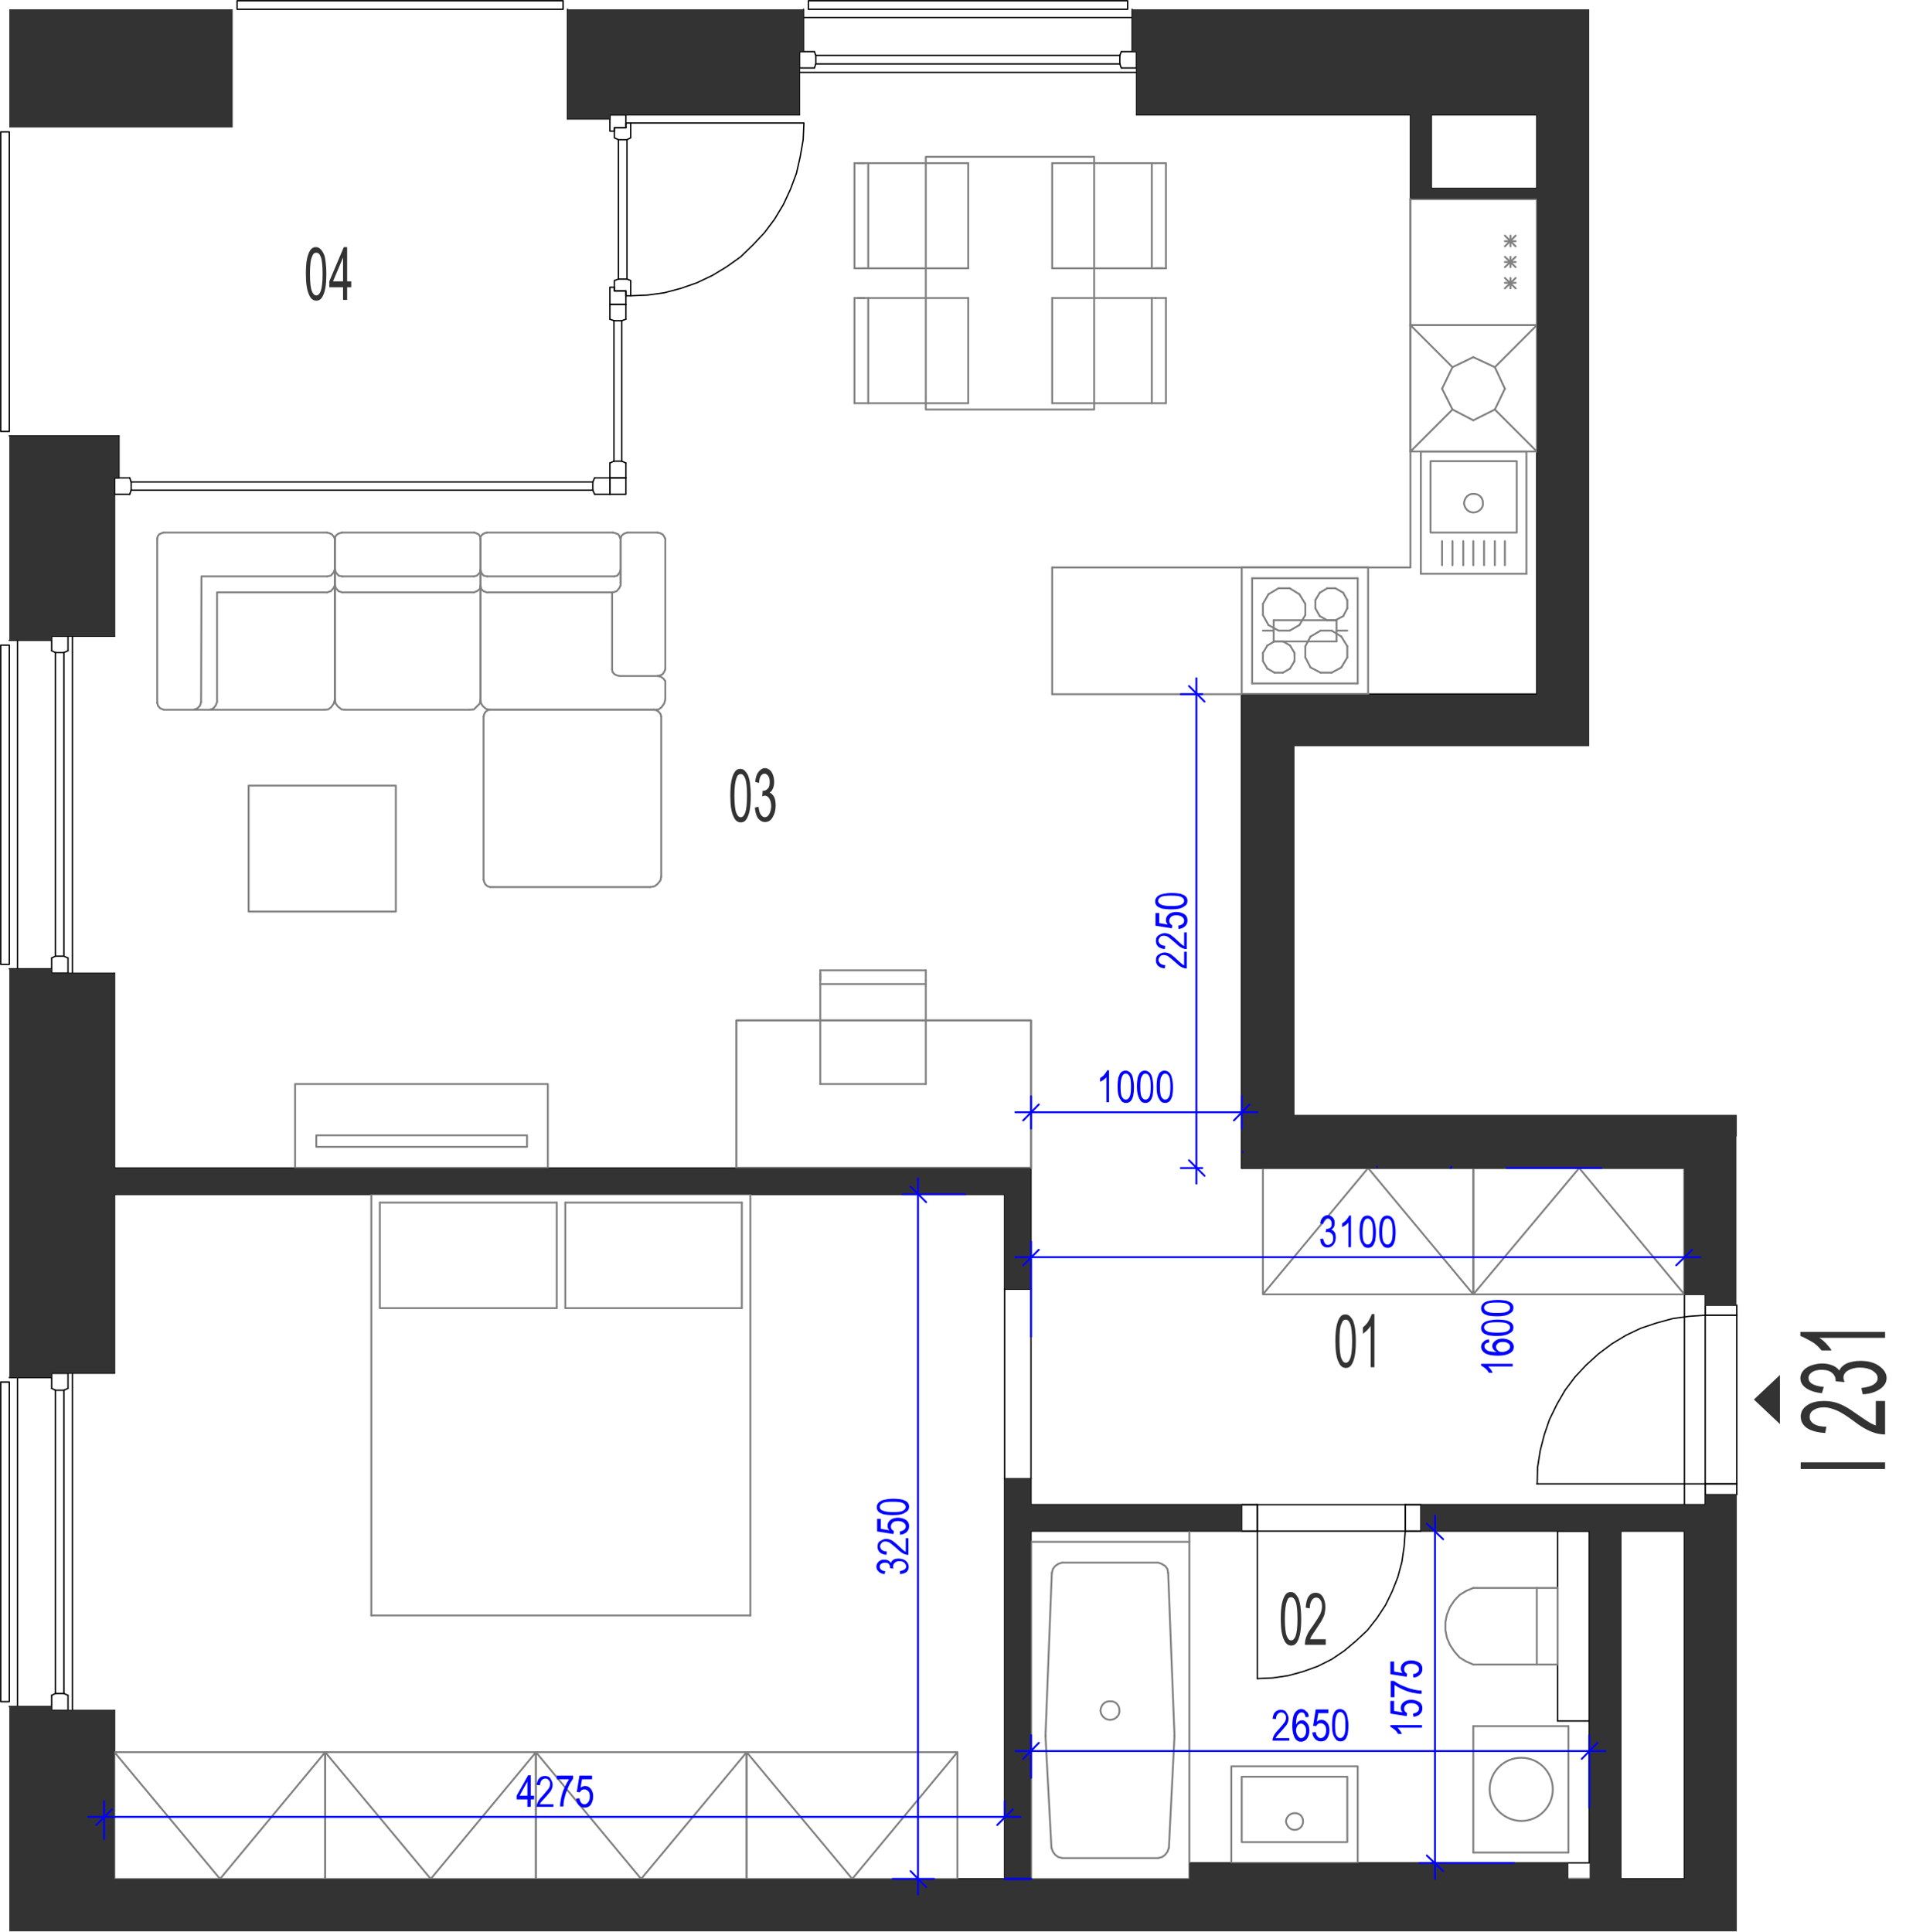 <?xml version="1.0" encoding="utf-8"?>
<!-- Generator: Adobe Illustrator 28.2.0, SVG Export Plug-In . SVG Version: 6.00 Build 0)  -->
<svg version="1.1" xmlns="http://www.w3.org/2000/svg" xmlns:xlink="http://www.w3.org/1999/xlink" x="0px" y="0px"
	 viewBox="0 0 517.4 519.8" style="enable-background:new 0 0 517.4 519.8;" xml:space="preserve">
<style type="text/css">
	.st0{fill:none;stroke:#000000;stroke-width:0.36;stroke-linecap:round;stroke-linejoin:round;stroke-miterlimit:10;}
	.st1{fill:none;stroke:#000000;stroke-width:0;stroke-linecap:round;stroke-linejoin:round;stroke-miterlimit:10;}
	.st2{fill:none;stroke:#808080;stroke-width:0.5;stroke-linecap:round;stroke-linejoin:round;stroke-miterlimit:10;}
	.st3{fill-rule:evenodd;clip-rule:evenodd;fill:#333333;}
	.st4{fill:#333333;}
	.st5{fill:none;stroke:#0000FF;stroke-width:0.5;stroke-linecap:round;stroke-linejoin:round;stroke-miterlimit:10;}
	.st6{fill:#0000FF;}
</style>
<g id="vykres">
	<line class="st0" x1="334.1" y1="186.8" x2="334.1" y2="314.3"/>
	<line class="st0" x1="334.1" y1="314.3" x2="453.2" y2="314.3"/>
	<line class="st0" x1="334.1" y1="186.8" x2="413.5" y2="186.8"/>
	<line class="st0" x1="30.8" y1="505.6" x2="270.3" y2="505.6"/>
	<line class="st0" x1="277.4" y1="505.6" x2="320" y2="505.6"/>
	<line class="st0" x1="436.1" y1="505.6" x2="453.2" y2="505.6"/>
	<line class="st0" x1="453.2" y1="505.6" x2="453.2" y2="412"/>
	<line class="st0" x1="453.2" y1="348.3" x2="453.2" y2="314.3"/>
	<line class="st0" x1="413.5" y1="30.9" x2="413.5" y2="50.7"/>
	<line class="st0" x1="413.5" y1="53.6" x2="413.5" y2="186.8"/>
	<line class="st0" x1="305.8" y1="30.9" x2="305.8" y2="13.9"/>
	<line class="st0" x1="215.1" y1="30.9" x2="215.1" y2="13.9"/>
	<line class="st0" x1="152.7" y1="32" x2="152.7" y2="2.5"/>
	<line class="st0" x1="164.1" y1="30.9" x2="215.1" y2="30.9"/>
	<line class="st0" x1="304.6" y1="4.7" x2="216.2" y2="4.7"/>
	<line class="st0" x1="13.9" y1="30.9" x2="59.2" y2="30.9"/>
	<line class="st0" x1="59.2" y1="30.9" x2="59.2" y2="13.9"/>
	<line class="st0" x1="32" y1="117.3" x2="2.5" y2="117.3"/>
	<line class="st0" x1="30.8" y1="460.3" x2="13.9" y2="460.3"/>
	<line class="st0" x1="30.8" y1="369.5" x2="13.9" y2="369.5"/>
	<line class="st0" x1="30.8" y1="261.9" x2="13.9" y2="261.9"/>
	<line class="st0" x1="30.8" y1="171.2" x2="13.9" y2="171.2"/>
	<line class="st0" x1="30.8" y1="171.2" x2="30.8" y2="128.6"/>
	<line class="st0" x1="4.7" y1="459.2" x2="4.7" y2="370.7"/>
	<line class="st0" x1="19.5" y1="460.3" x2="19.5" y2="369.5"/>
	<line class="st0" x1="4.7" y1="260.7" x2="4.7" y2="172.3"/>
	<line class="st0" x1="19.5" y1="261.9" x2="19.5" y2="171.2"/>
	<line class="st0" x1="215.1" y1="19.5" x2="305.8" y2="19.5"/>
	<line class="st0" x1="30.8" y1="505.6" x2="30.8" y2="460.3"/>
	<line class="st0" x1="30.8" y1="369.5" x2="30.8" y2="321.4"/>
	<line class="st0" x1="30.8" y1="314.3" x2="30.8" y2="261.9"/>
	<line class="st0" x1="305.8" y1="30.9" x2="379.5" y2="30.9"/>
	<line class="st0" x1="385.1" y1="30.9" x2="413.5" y2="30.9"/>
	<line class="st0" x1="13.9" y1="456.2" x2="13.9" y2="460.3"/>
	<line class="st0" x1="13.9" y1="460.3" x2="18.3" y2="460.3"/>
	<line class="st0" x1="18.3" y1="460.3" x2="18.3" y2="456.2"/>
	<line class="st0" x1="18.3" y1="456.2" x2="17.2" y2="455.7"/>
	<line class="st0" x1="17.2" y1="455.7" x2="14.9" y2="455.7"/>
	<line class="st0" x1="14.9" y1="455.7" x2="13.9" y2="456.2"/>
	<line class="st0" x1="17.2" y1="455.7" x2="17.2" y2="374.1"/>
	<line class="st0" x1="14.9" y1="455.7" x2="14.9" y2="374.1"/>
	<line class="st0" x1="13.9" y1="373.6" x2="13.9" y2="369.5"/>
	<line class="st0" x1="13.9" y1="369.5" x2="18.3" y2="369.5"/>
	<line class="st0" x1="18.3" y1="369.5" x2="18.3" y2="373.6"/>
	<line class="st0" x1="18.3" y1="373.6" x2="17.2" y2="374.1"/>
	<line class="st0" x1="17.2" y1="374.1" x2="14.9" y2="374.1"/>
	<line class="st0" x1="14.9" y1="374.1" x2="13.9" y2="373.6"/>
	<line class="st0" x1="13.9" y1="257.8" x2="13.9" y2="261.9"/>
	<line class="st0" x1="13.9" y1="261.9" x2="18.3" y2="261.9"/>
	<line class="st0" x1="18.3" y1="261.9" x2="18.3" y2="257.8"/>
	<line class="st0" x1="18.3" y1="257.8" x2="17.2" y2="257.3"/>
	<line class="st0" x1="17.2" y1="257.3" x2="14.9" y2="257.3"/>
	<line class="st0" x1="14.9" y1="257.3" x2="13.9" y2="257.8"/>
	<line class="st0" x1="17.2" y1="257.3" x2="17.2" y2="175.6"/>
	<line class="st0" x1="14.9" y1="257.3" x2="14.9" y2="175.6"/>
	<line class="st0" x1="13.9" y1="175.1" x2="13.9" y2="171.2"/>
	<line class="st0" x1="13.9" y1="171.2" x2="18.3" y2="171.2"/>
	<line class="st0" x1="18.3" y1="171.2" x2="18.3" y2="175.1"/>
	<line class="st0" x1="18.3" y1="175.1" x2="17.2" y2="175.6"/>
	<line class="st0" x1="17.2" y1="175.6" x2="14.9" y2="175.6"/>
	<line class="st0" x1="14.9" y1="175.6" x2="13.9" y2="175.1"/>
	<line class="st0" x1="301.7" y1="18.3" x2="305.8" y2="18.3"/>
	<line class="st0" x1="305.8" y1="18.3" x2="305.8" y2="13.9"/>
	<line class="st0" x1="305.8" y1="13.9" x2="301.7" y2="13.9"/>
	<line class="st0" x1="301.7" y1="13.9" x2="301.3" y2="14.9"/>
	<line class="st0" x1="301.3" y1="14.9" x2="301.3" y2="17.2"/>
	<line class="st0" x1="301.3" y1="17.2" x2="301.7" y2="18.3"/>
	<line class="st0" x1="301.3" y1="14.9" x2="219.5" y2="14.9"/>
	<line class="st0" x1="301.3" y1="17.2" x2="219.5" y2="17.2"/>
	<line class="st0" x1="219.1" y1="18.3" x2="215.1" y2="18.3"/>
	<line class="st0" x1="215.1" y1="18.3" x2="215.1" y2="13.9"/>
	<line class="st0" x1="215.1" y1="13.9" x2="219.1" y2="13.9"/>
	<line class="st0" x1="219.1" y1="13.9" x2="219.5" y2="14.9"/>
	<line class="st0" x1="219.5" y1="14.9" x2="219.5" y2="17.2"/>
	<line class="st0" x1="219.5" y1="17.2" x2="219.1" y2="18.3"/>
	<polyline class="st0" points="2.5,459.2 13.9,459.2 13.9,460.3 	"/>
	<polyline class="st0" points="2.5,370.7 13.9,370.7 13.9,369.5 	"/>
	<polyline class="st0" points="2.5,260.7 13.9,260.7 13.9,261.9 	"/>
	<polyline class="st0" points="2.5,172.3 13.9,172.3 13.9,171.2 	"/>
	<polyline class="st0" points="32,117.3 32,128.6 30.8,128.6 	"/>
	<polyline class="st0" points="152.7,32 164.1,32 164.1,30.9 	"/>
	<polyline class="st0" points="216.2,2.5 216.2,13.9 215.1,13.9 	"/>
	<polyline class="st0" points="304.6,2.5 304.6,13.9 305.8,13.9 	"/>
	<polyline class="st0" points="217.5,0.2 303.4,0.2 303.4,2.5 217.5,2.5 217.5,0.2 	"/>
	<polyline class="st0" points="63.8,0.2 151.5,0.2 151.5,2.5 63.8,2.5 63.8,0.2 	"/>
	<polyline class="st0" points="2.5,371.9 2.5,457.9 0.2,457.9 0.2,371.9 2.5,371.9 	"/>
	<polyline class="st0" points="2.5,173.6 2.5,259.5 0.2,259.5 0.2,173.6 2.5,173.6 	"/>
	<polyline class="st0" points="2.5,35.5 2.5,116.1 0.2,116.1 0.2,35.5 2.5,35.5 	"/>
	<line class="st0" x1="277.4" y1="505.6" x2="320" y2="505.6"/>
	<line class="st0" x1="270.3" y1="346.9" x2="270.3" y2="321.4"/>
	<line class="st0" x1="277.4" y1="346.9" x2="277.4" y2="314.3"/>
	<line class="st0" x1="30.8" y1="314.3" x2="277.4" y2="314.3"/>
	<line class="st0" x1="30.8" y1="321.4" x2="270.3" y2="321.4"/>
	<line class="st0" x1="277.4" y1="505.6" x2="277.4" y2="412"/>
	<line class="st0" x1="277.4" y1="404.9" x2="338.3" y2="404.9"/>
	<line class="st0" x1="277.4" y1="412" x2="338.3" y2="412"/>
	<line class="st0" x1="277.4" y1="397.9" x2="270.3" y2="397.9"/>
	<line class="st0" x1="277.4" y1="346.9" x2="270.3" y2="346.9"/>
	<line class="st0" x1="270.3" y1="505.6" x2="270.3" y2="397.9"/>
	<line class="st0" x1="277.4" y1="404.9" x2="277.4" y2="397.9"/>
	<polyline class="st0" points="338.3,451.7 342.5,451.5 346.6,450.9 350.6,449.8 354.5,448.4 358.3,446.5 361.7,444.2 364.9,441.5 
		367.9,438.7 370.5,435.4 372.8,431.9 374.6,428.2 376.1,424.4 377.2,420.3 377.8,416.2 378.1,412 	"/>
	<line class="st0" x1="378.1" y1="412" x2="338.3" y2="412"/>
	<line class="st0" x1="338.3" y1="404.9" x2="378.1" y2="404.9"/>
	<line class="st0" x1="338.3" y1="412" x2="338.3" y2="404.9"/>
	<line class="st0" x1="436.1" y1="505.6" x2="436.1" y2="412"/>
	<line class="st0" x1="427.6" y1="501.3" x2="427.6" y2="412"/>
	<line class="st0" x1="436.1" y1="412" x2="453.2" y2="412"/>
	<line class="st0" x1="378.1" y1="412" x2="378.1" y2="404.9"/>
	<line class="st0" x1="378.1" y1="404.9" x2="458.8" y2="404.9"/>
	<line class="st0" x1="378.1" y1="412" x2="427.6" y2="412"/>
	<line class="st0" x1="338.3" y1="412" x2="338.3" y2="451.7"/>
	<line class="st0" x1="458.8" y1="399.3" x2="413.5" y2="399.3"/>
	<polyline class="st0" points="458.9,353.9 454.5,354.2 450.1,354.8 445.7,356 441.5,357.4 437.5,359.3 433.7,361.6 430.1,364.3 
		426.8,367.3 423.8,370.5 421.1,374.1 418.9,377.9 416.9,382 415.5,386.1 414.4,390.4 413.7,394.9 413.6,399.3 	"/>
	<line class="st0" x1="458.8" y1="404.9" x2="458.8" y2="399.3"/>
	<line class="st0" x1="458.8" y1="353.9" x2="458.8" y2="348.3"/>
	<line class="st0" x1="458.8" y1="399.3" x2="467.3" y2="399.3"/>
	<line class="st0" x1="458.8" y1="353.9" x2="467.3" y2="353.9"/>
	<line class="st0" x1="458.8" y1="348.3" x2="453.2" y2="348.3"/>
	<line class="st0" x1="467.3" y1="399.3" x2="467.3" y2="353.9"/>
	<line class="st0" x1="458.8" y1="399.3" x2="458.8" y2="353.9"/>
	<line class="st0" x1="453.2" y1="348.3" x2="453.2" y2="404.9"/>
	<line class="st0" x1="379.5" y1="53.5" x2="413.5" y2="53.5"/>
	<line class="st0" x1="385.1" y1="50.7" x2="413.5" y2="50.7"/>
	<line class="st0" x1="379.5" y1="53.5" x2="379.5" y2="30.9"/>
	<line class="st0" x1="385.1" y1="50.7" x2="385.1" y2="30.9"/>
	<polyline class="st0" points="458.8,351.2 458.8,353.9 467.3,353.9 467.3,351.2 458.8,351.2 	"/>
	<polyline class="st0" points="458.8,399.3 458.8,402.2 467.3,402.2 467.3,399.3 458.8,399.3 	"/>
	<polyline class="st0" points="378.1,404.9 378.1,412 382.3,412 382.3,404.9 378.1,404.9 	"/>
	<polyline class="st0" points="334.1,404.9 334.1,412 338.3,412 338.3,404.9 334.1,404.9 	"/>
	<line class="st0" x1="427.6" y1="412" x2="419.1" y2="412"/>
	<line class="st0" x1="419.1" y1="412" x2="419.1" y2="463.1"/>
	<line class="st0" x1="419.1" y1="463.1" x2="427.6" y2="463.1"/>
	<line class="st0" x1="427.6" y1="501.3" x2="320" y2="501.3"/>
	<line class="st0" x1="320" y1="501.3" x2="320" y2="505.6"/>
	<polygon class="st1" points="320,505.6 422,505.6 422,501.3 363.3,501.3 348.3,501.3 333.2,501.3 320,501.3 	"/>
	<line class="st0" x1="270.3" y1="397.9" x2="270.3" y2="346.9"/>
	<line class="st0" x1="277.4" y1="346.9" x2="277.4" y2="397.9"/>
	<path class="st1" d="M427.6,412v17.2v13.9v62.5h8.5V412H422H427.6z M385.1,30.9h-5.6v22.6h34v-2.8h-28.3V30.9"/>
	<path class="st1" d="M270.3,321.4v25.4h7.1v-32.5h-79.3h-50.6h-68H30.8v7.1h69.1h102H270.3z M270.3,505.6h7.1V412h56.8v-7.1h-56.8
		v-7.1h-7.1V505.6"/>
	<rect x="382.3" y="404.9" class="st1" width="70.9" height="7.1"/>
	<polyline class="st0" points="165.3,37.1 165.3,34.4 168.4,34.4 168.4,33.1 169.7,33.1 169.7,37.1 168.7,37.6 166.4,37.6 
		165.3,37.1 	"/>
	<polyline class="st0" points="168.4,30.9 168.4,34.4 165.3,34.4 165.3,35.3 164.1,35.3 164.1,30.9 168.4,30.9 	"/>
	<polyline class="st0" points="165.3,75.5 165.3,78.3 168.4,78.3 168.4,79.6 169.7,79.6 169.7,75.5 168.7,75.1 166.4,75.1 
		165.3,75.5 	"/>
	<polyline class="st0" points="168.4,81.9 168.4,78.3 165.3,78.3 165.3,77.3 164.1,77.3 164.1,81.9 168.4,81.9 	"/>
	<line class="st0" x1="168.7" y1="37.6" x2="168.7" y2="75.1"/>
	<line class="st0" x1="166.4" y1="37.6" x2="166.4" y2="75.1"/>
	<line class="st0" x1="169.7" y1="33.1" x2="216.2" y2="33.1"/>
	<polyline class="st0" points="169.7,79.6 174.3,79.4 178.7,78.8 183.2,77.6 187.5,76.1 191.7,74.1 195.5,71.8 199.3,69.1 
		202.6,65.9 205.7,62.6 208.4,59 210.8,55 212.7,50.9 214.3,46.6 215.3,42.2 216.1,37.6 216.3,33.1 	"/>
	<line class="st0" x1="34.9" y1="128.6" x2="30.8" y2="128.6"/>
	<line class="st0" x1="30.8" y1="128.6" x2="30.8" y2="133"/>
	<line class="st0" x1="30.8" y1="133" x2="34.9" y2="133"/>
	<line class="st0" x1="34.9" y1="133" x2="35.3" y2="131.9"/>
	<line class="st0" x1="35.3" y1="131.9" x2="35.3" y2="129.7"/>
	<line class="st0" x1="35.3" y1="129.7" x2="34.9" y2="128.6"/>
	<line class="st0" x1="35.3" y1="131.9" x2="159.5" y2="131.9"/>
	<line class="st0" x1="35.3" y1="129.7" x2="159.5" y2="129.7"/>
	<line class="st0" x1="160" y1="128.6" x2="164.1" y2="128.6"/>
	<line class="st0" x1="164.1" y1="128.6" x2="164.1" y2="133"/>
	<line class="st0" x1="164.1" y1="133" x2="160" y2="133"/>
	<line class="st0" x1="160" y1="133" x2="159.5" y2="131.9"/>
	<line class="st0" x1="159.5" y1="131.9" x2="159.5" y2="129.7"/>
	<line class="st0" x1="159.5" y1="129.7" x2="160" y2="128.6"/>
	<line class="st0" x1="168.4" y1="85.9" x2="168.4" y2="81.9"/>
	<line class="st0" x1="168.4" y1="81.9" x2="164.1" y2="81.9"/>
	<line class="st0" x1="164.1" y1="81.9" x2="164.1" y2="85.9"/>
	<line class="st0" x1="164.1" y1="85.9" x2="165.2" y2="86.3"/>
	<line class="st0" x1="165.2" y1="86.3" x2="167.3" y2="86.3"/>
	<line class="st0" x1="167.3" y1="86.3" x2="168.4" y2="85.9"/>
	<line class="st0" x1="165.2" y1="86.3" x2="165.2" y2="124.1"/>
	<line class="st0" x1="167.3" y1="86.3" x2="167.3" y2="124.1"/>
	<line class="st0" x1="168.4" y1="124.6" x2="168.4" y2="128.6"/>
	<line class="st0" x1="168.4" y1="128.6" x2="164.1" y2="128.6"/>
	<line class="st0" x1="164.1" y1="128.6" x2="164.1" y2="124.6"/>
	<line class="st0" x1="164.1" y1="124.6" x2="165.2" y2="124.1"/>
	<line class="st0" x1="165.2" y1="124.1" x2="167.3" y2="124.1"/>
	<line class="st0" x1="167.3" y1="124.1" x2="168.4" y2="124.6"/>
	<polyline class="st0" points="168.4,128.6 168.4,133 164.1,133 164.1,128.6 168.4,128.6 	"/>
	<line class="st0" x1="334.1" y1="186.8" x2="334.1" y2="314.3"/>
	<line class="st0" x1="334.1" y1="314.3" x2="453.2" y2="314.3"/>
	<line class="st0" x1="334.1" y1="186.8" x2="413.5" y2="186.8"/>
	<line class="st0" x1="30.8" y1="505.6" x2="270.3" y2="505.6"/>
	<line class="st0" x1="277.4" y1="505.6" x2="320" y2="505.6"/>
	<line class="st0" x1="436.1" y1="505.6" x2="453.2" y2="505.6"/>
	<line class="st0" x1="453.2" y1="505.6" x2="453.2" y2="412"/>
	<line class="st0" x1="453.2" y1="348.3" x2="453.2" y2="314.3"/>
	<line class="st0" x1="413.5" y1="30.9" x2="413.5" y2="50.7"/>
	<line class="st0" x1="413.5" y1="53.6" x2="413.5" y2="186.8"/>
</g>
<g id="vybaveni">
	<line class="st2" x1="370.5" y1="314" x2="370.5" y2="314"/>
	<line class="st2" x1="390.3" y1="314.3" x2="390.5" y2="314"/>
	<line class="st2" x1="450.7" y1="314" x2="450.7" y2="314"/>
	<line class="st2" x1="277.4" y1="505.6" x2="270.3" y2="505.6"/>
	<line class="st2" x1="433.3" y1="505.6" x2="320" y2="505.6"/>
	<polyline class="st2" points="79.4,314.3 79.4,291.7 147.4,291.7 147.4,314.3 79.4,314.3 	"/>
	<polyline class="st2" points="85.1,308.6 85.1,305.5 141.8,305.5 141.8,308.6 85.1,308.6 	"/>
	<polyline class="st2" points="198.1,314.3 277.4,314.3 277.4,274.6 198.1,274.6 198.1,314.3 	"/>
	<polyline class="st2" points="87.5,471.5 144.2,471.5 144.2,505.6 87.5,505.6 87.5,471.5 115.9,505.6 144.2,471.5 	"/>
	<polyline class="st2" points="30.8,471.5 87.5,471.5 87.5,505.6 30.8,505.6 30.8,471.5 59.2,505.6 87.5,471.5 	"/>
	<polyline class="st2" points="144.2,471.5 200.9,471.5 200.9,505.6 144.2,505.6 144.2,471.5 172.5,505.6 200.9,471.5 	"/>
	<polyline class="st2" points="200.9,471.5 257.6,471.5 257.6,505.6 200.9,505.6 200.9,471.5 229.3,505.6 257.6,471.5 	"/>
	<polyline class="st2" points="339.8,348.3 396.4,348.3 396.4,314.3 339.8,314.3 339.8,348.3 368.1,314.3 396.4,348.3 	"/>
	<polyline class="st2" points="396.4,348.3 453.2,348.3 453.2,314.3 396.4,314.3 396.4,348.3 424.9,314.3 453.2,348.3 	"/>
	<polyline class="st2" points="283.1,152.7 379.5,152.7 379.5,53.5 	"/>
	<line class="st2" x1="379.5" y1="87.5" x2="379.5" y2="53.6"/>
	<line class="st2" x1="413.5" y1="53.6" x2="413.5" y2="87.5"/>
	<line class="st2" x1="404.9" y1="66.3" x2="407.8" y2="63.4"/>
	<line class="st2" x1="404.9" y1="63.4" x2="407.8" y2="66.3"/>
	<line class="st2" x1="406.4" y1="63.4" x2="406.4" y2="66.3"/>
	<line class="st2" x1="379.5" y1="53.6" x2="413.5" y2="53.6"/>
	<line class="st2" x1="404.9" y1="64.9" x2="407.8" y2="64.9"/>
	<line class="st2" x1="413.5" y1="87.5" x2="379.5" y2="87.5"/>
	<line class="st2" x1="404.9" y1="77.6" x2="407.8" y2="74.8"/>
	<line class="st2" x1="404.9" y1="74.8" x2="407.8" y2="77.6"/>
	<line class="st2" x1="406.4" y1="74.8" x2="406.4" y2="77.6"/>
	<line class="st2" x1="404.9" y1="71.9" x2="407.8" y2="69.1"/>
	<line class="st2" x1="404.9" y1="69.1" x2="407.8" y2="71.9"/>
	<line class="st2" x1="406.4" y1="69.1" x2="406.4" y2="71.9"/>
	<line class="st2" x1="404.9" y1="70.5" x2="407.8" y2="70.5"/>
	<line class="st2" x1="404.9" y1="76.1" x2="407.8" y2="76.1"/>
	<line class="st2" x1="402.2" y1="110.2" x2="404.9" y2="104.6"/>
	<line class="st2" x1="396.4" y1="113.1" x2="402.2" y2="110.2"/>
	<line class="st2" x1="390.8" y1="110.2" x2="396.4" y2="113.1"/>
	<line class="st2" x1="388" y1="104.6" x2="390.8" y2="110.2"/>
	<line class="st2" x1="390.8" y1="98.8" x2="388" y2="104.6"/>
	<line class="st2" x1="396.4" y1="96.1" x2="390.8" y2="98.8"/>
	<line class="st2" x1="402.2" y1="98.8" x2="396.4" y2="96.1"/>
	<line class="st2" x1="404.9" y1="104.6" x2="402.2" y2="98.8"/>
	<line class="st2" x1="402.2" y1="110.2" x2="413.5" y2="121.5"/>
	<line class="st2" x1="379.5" y1="121.5" x2="390.8" y2="110.2"/>
	<line class="st2" x1="379.5" y1="87.5" x2="390.8" y2="98.8"/>
	<line class="st2" x1="413.5" y1="87.5" x2="402.2" y2="98.8"/>
	<line class="st2" x1="379.5" y1="121.5" x2="379.5" y2="87.5"/>
	<line class="st2" x1="413.5" y1="87.5" x2="379.5" y2="87.5"/>
	<line class="st2" x1="379.5" y1="121.5" x2="413.5" y2="121.5"/>
	<line class="st2" x1="413.5" y1="87.5" x2="413.5" y2="121.5"/>
	<line class="st2" x1="349.6" y1="159.9" x2="351.2" y2="162.5"/>
	<line class="st2" x1="351.2" y1="165.5" x2="349.6" y2="168.2"/>
	<line class="st2" x1="336.9" y1="155.6" x2="365.3" y2="155.6"/>
	<line class="st2" x1="365.3" y1="183.9" x2="336.9" y2="183.9"/>
	<line class="st2" x1="362.5" y1="163.7" x2="362.5" y2="161.5"/>
	<line class="st2" x1="353.9" y1="161.5" x2="353.9" y2="163.7"/>
	<line class="st2" x1="351.2" y1="162.5" x2="351.2" y2="165.5"/>
	<line class="st2" x1="365.3" y1="183.9" x2="365.3" y2="155.6"/>
	<line class="st2" x1="359.3" y1="166.9" x2="361.4" y2="165.8"/>
	<line class="st2" x1="360.9" y1="171.3" x2="358.3" y2="169.7"/>
	<line class="st2" x1="358.3" y1="181" x2="360.9" y2="179.6"/>
	<line class="st2" x1="362.5" y1="173.9" x2="360.9" y2="171.3"/>
	<line class="st2" x1="360.9" y1="179.6" x2="362.5" y2="176.9"/>
	<line class="st2" x1="362.5" y1="176.9" x2="362.5" y2="173.9"/>
	<line class="st2" x1="361.4" y1="165.8" x2="362.5" y2="163.7"/>
	<line class="st2" x1="352.6" y1="179.6" x2="355.3" y2="181"/>
	<line class="st2" x1="355.3" y1="181" x2="358.3" y2="181"/>
	<line class="st2" x1="355.1" y1="165.8" x2="357.1" y2="166.9"/>
	<line class="st2" x1="358.3" y1="169.7" x2="355.3" y2="169.7"/>
	<line class="st2" x1="357.1" y1="166.9" x2="359.3" y2="166.9"/>
	<line class="st2" x1="352.6" y1="171.3" x2="351.2" y2="173.9"/>
	<line class="st2" x1="351.2" y1="173.9" x2="351.2" y2="176.9"/>
	<line class="st2" x1="351.2" y1="176.9" x2="352.6" y2="179.6"/>
	<line class="st2" x1="355.3" y1="169.7" x2="352.6" y2="171.3"/>
	<line class="st2" x1="353.9" y1="163.7" x2="355.1" y2="165.8"/>
	<line class="st2" x1="361.4" y1="159.5" x2="359.3" y2="158.3"/>
	<line class="st2" x1="362.5" y1="161.5" x2="361.4" y2="159.5"/>
	<line class="st2" x1="357.1" y1="158.3" x2="355.1" y2="159.5"/>
	<line class="st2" x1="359.3" y1="158.3" x2="357.1" y2="158.3"/>
	<line class="st2" x1="355.1" y1="159.5" x2="353.9" y2="161.5"/>
	<line class="st2" x1="339.8" y1="165.5" x2="339.8" y2="162.5"/>
	<line class="st2" x1="336.9" y1="183.9" x2="336.9" y2="155.6"/>
	<line class="st2" x1="341.3" y1="168.2" x2="344" y2="169.7"/>
	<line class="st2" x1="341" y1="179.9" x2="342.9" y2="181"/>
	<line class="st2" x1="342.9" y1="172.6" x2="341" y2="173.7"/>
	<line class="st2" x1="345.2" y1="181" x2="347.1" y2="179.9"/>
	<line class="st2" x1="345.2" y1="181" x2="342.9" y2="181"/>
	<line class="st2" x1="347" y1="169.7" x2="344" y2="169.7"/>
	<line class="st2" x1="347.1" y1="173.7" x2="345.2" y2="172.6"/>
	<line class="st2" x1="348.3" y1="175.7" x2="348.3" y2="177.9"/>
	<line class="st2" x1="348.3" y1="177.9" x2="347.1" y2="179.9"/>
	<line class="st2" x1="347.1" y1="173.7" x2="348.3" y2="175.7"/>
	<line class="st2" x1="347" y1="169.7" x2="349.6" y2="168.2"/>
	<line class="st2" x1="342.9" y1="172.6" x2="345.2" y2="172.6"/>
	<line class="st2" x1="339.8" y1="177.9" x2="339.8" y2="175.7"/>
	<line class="st2" x1="341" y1="179.9" x2="339.8" y2="177.9"/>
	<line class="st2" x1="339.8" y1="175.7" x2="341" y2="173.7"/>
	<line class="st2" x1="341.3" y1="168.2" x2="339.8" y2="165.5"/>
	<line class="st2" x1="344" y1="158.3" x2="341.3" y2="159.9"/>
	<line class="st2" x1="344" y1="158.3" x2="347" y2="158.3"/>
	<line class="st2" x1="349.6" y1="159.9" x2="347" y2="158.3"/>
	<line class="st2" x1="339.8" y1="162.5" x2="341.3" y2="159.9"/>
	<line class="st2" x1="277.4" y1="505.6" x2="270.3" y2="505.6"/>
	<line class="st2" x1="433.3" y1="505.6" x2="320" y2="505.6"/>
	<line class="st2" x1="282.9" y1="497.2" x2="281.3" y2="467.2"/>
	<line class="st2" x1="316" y1="467.2" x2="314.5" y2="497.2"/>
	<line class="st2" x1="281.3" y1="467" x2="281.3" y2="467.2"/>
	<line class="st2" x1="316" y1="467.2" x2="316" y2="467"/>
	<line class="st2" x1="320" y1="505.6" x2="277.4" y2="505.6"/>
	<line class="st2" x1="311.6" y1="500" x2="285.8" y2="500"/>
	<polyline class="st2" points="282.9,497.2 283.3,498.3 283.9,499.1 284.7,499.7 285.8,500 	"/>
	<polyline class="st2" points="311.6,500 312.7,499.7 313.5,499.1 314.1,498.3 314.5,497.2 	"/>
	<line class="st2" x1="277.4" y1="505.6" x2="277.4" y2="414.9"/>
	<line class="st2" x1="320" y1="414.9" x2="320" y2="505.6"/>
	<line class="st2" x1="281.3" y1="467" x2="283" y2="423.3"/>
	<line class="st2" x1="314.3" y1="423.3" x2="316" y2="467"/>
	<line class="st2" x1="285.8" y1="420.5" x2="311.6" y2="420.5"/>
	<line class="st2" x1="277.4" y1="414.9" x2="320" y2="414.9"/>
	<polyline class="st2" points="285.8,420.5 284.8,420.8 283.9,421.4 283.3,422.2 283,423.3 	"/>
	<polyline class="st2" points="314.3,423.3 314.1,422.2 313.5,421.4 312.5,420.8 311.6,420.5 	"/>
	<path class="st2" d="M296.1,460.3c0.1,1.4,1.2,2.5,2.6,2.5c1.4,0,2.6-1.2,2.5-2.5c0-1.5-1.1-2.6-2.5-2.5
		C297.3,457.7,296.2,458.8,296.1,460.3"/>
	<line class="st2" x1="320" y1="414.9" x2="320" y2="412"/>
	<polyline class="st2" points="177.9,192.8 177.7,192.1 177.2,191.5 176.6,191.1 175.9,191 	"/>
	<line class="st2" x1="175.9" y1="191" x2="131.8" y2="191"/>
	<polyline class="st2" points="131.8,191 131.2,191.1 130.6,191.6 130.3,192.1 130.1,192.8 	"/>
	<line class="st2" x1="130.1" y1="192.8" x2="130.1" y2="236.7"/>
	<polyline class="st2" points="130.1,236.7 130.3,237.4 130.6,238 131.2,238.5 131.9,238.7 	"/>
	<line class="st2" x1="131.9" y1="238.7" x2="174.9" y2="238.7"/>
	<polyline class="st2" points="174.9,238.7 176.1,238.5 176.9,237.9 177.7,236.9 177.9,235.9 	"/>
	<line class="st2" x1="177.9" y1="235.9" x2="177.9" y2="192.8"/>
	<polyline class="st2" points="56.5,191 57.4,190.6 58,189.9 58.4,188.9 	"/>
	<polyline class="st2" points="58.4,188.9 58.4,159.4 88,159.4 	"/>
	<polyline class="st2" points="88,159.4 89,159.1 89.7,158.3 90.1,157.5 	"/>
	<polyline class="st2" points="90.1,145 89.8,144.4 89.3,143.8 88.7,143.5 88,143.3 	"/>
	<line class="st2" x1="88" y1="143.3" x2="44" y2="143.3"/>
	<polyline class="st2" points="44,143.3 43.4,143.5 42.8,143.8 42.4,144.4 42.3,145 	"/>
	<line class="st2" x1="42.3" y1="145" x2="42.3" y2="189.1"/>
	<polyline class="st2" points="42.3,189.1 42.5,189.9 43.1,190.6 44.1,191 	"/>
	<line class="st2" x1="44.1" y1="191" x2="87.2" y2="191"/>
	<polyline class="st2" points="87.2,191 88.3,190.9 89.1,190.3 89.8,189.3 90.1,188.2 	"/>
	<line class="st2" x1="90.1" y1="188.2" x2="90.1" y2="145"/>
	<polyline class="st2" points="52.1,191 53.1,190.6 53.8,189.9 54.1,188.9 	"/>
	<polyline class="st2" points="54.1,188.9 54.2,155.1 88,155.1 	"/>
	<polyline class="st2" points="88,155.1 89,154.9 89.7,154.1 90.1,153.2 	"/>
	<polyline class="st2" points="129.3,157.6 129.1,158.5 128.3,159.1 127.5,159.4 	"/>
	<line class="st2" x1="127.5" y1="159.4" x2="92.1" y2="159.4"/>
	<polyline class="st2" points="92.1,159.4 91.1,159.1 90.4,158.3 90.1,157.5 	"/>
	<line class="st2" x1="90.1" y1="157.5" x2="90.1" y2="145"/>
	<polyline class="st2" points="90.1,145 90.2,144.4 90.7,143.8 91.3,143.5 92,143.3 	"/>
	<line class="st2" x1="92" y1="143.3" x2="127.6" y2="143.3"/>
	<polyline class="st2" points="127.6,143.3 128.2,143.5 128.8,143.8 129.2,144.4 129.3,145 	"/>
	<line class="st2" x1="129.3" y1="145" x2="129.3" y2="157.6"/>
	<line class="st2" x1="129.3" y1="157.5" x2="129.3" y2="188.2"/>
	<polyline class="st2" points="129.3,188.2 129.1,189.3 128.3,190.1 127.5,190.9 126.3,191 	"/>
	<line class="st2" x1="126.3" y1="191" x2="92.9" y2="191"/>
	<polyline class="st2" points="92.9,191 91.9,190.9 90.9,190.1 90.3,189.3 90.1,188.2 	"/>
	<line class="st2" x1="90.1" y1="188.2" x2="90.1" y2="157.5"/>
	<polyline class="st2" points="129.3,153.3 129.1,154.1 128.3,154.9 127.5,155.1 	"/>
	<line class="st2" x1="127.5" y1="155.1" x2="92.1" y2="155.1"/>
	<polyline class="st2" points="92.1,155.1 91.1,154.9 90.4,154.1 90.1,153.2 	"/>
	<line class="st2" x1="167" y1="157" x2="167" y2="145.3"/>
	<polyline class="st2" points="129.3,157.6 129.5,158.5 130.1,159.1 131,159.4 	"/>
	<line class="st2" x1="131" y1="159.4" x2="164.9" y2="159.4"/>
	<polyline class="st2" points="164.9,159.4 165.9,159.1 166.6,158.3 167,157.5 	"/>
	<line class="st2" x1="167" y1="157.5" x2="167" y2="145"/>
	<polyline class="st2" points="167,145 166.7,144.4 166.4,143.8 165.7,143.5 164.9,143.3 	"/>
	<line class="st2" x1="164.9" y1="143.3" x2="131" y2="143.3"/>
	<polyline class="st2" points="131,143.3 130.3,143.5 129.8,143.8 129.3,144.4 129.3,145 	"/>
	<line class="st2" x1="129.3" y1="145" x2="129.3" y2="188.1"/>
	<polyline class="st2" points="129.3,188.1 129.4,189.2 129.9,190 130.7,190.7 131.7,191 	"/>
	<line class="st2" x1="131.7" y1="191" x2="176" y2="191"/>
	<polyline class="st2" points="176,191 177.2,190.9 178,190.3 178.7,189.3 179,188.2 	"/>
	<line class="st2" x1="179" y1="188.2" x2="179" y2="183.3"/>
	<polyline class="st2" points="179,183.3 178.5,182.6 177.8,182.1 176.9,181.9 	"/>
	<line class="st2" x1="164.7" y1="159.4" x2="164.7" y2="180.1"/>
	<polyline class="st2" points="164.7,180.1 164.8,180.8 165.3,181.4 165.9,181.7 166.6,181.9 	"/>
	<line class="st2" x1="166.6" y1="181.9" x2="176.9" y2="181.9"/>
	<polyline class="st2" points="176.9,181.9 177.7,181.7 178.3,181.4 178.7,180.8 179,180.1 	"/>
	<line class="st2" x1="179" y1="180.1" x2="179" y2="145"/>
	<polyline class="st2" points="179,145 178.7,144.4 178.3,143.8 177.7,143.5 176.9,143.3 	"/>
	<line class="st2" x1="176.9" y1="143.3" x2="168.8" y2="143.3"/>
	<polyline class="st2" points="168.8,143.3 167.9,143.6 167.2,144.2 167,145 	"/>
	<polyline class="st2" points="167,153.3 166.7,154.1 166.1,154.9 165.3,155.1 	"/>
	<line class="st2" x1="165.3" y1="155.1" x2="131.1" y2="155.1"/>
	<polyline class="st2" points="131.1,155.1 130.1,154.9 129.5,154.1 129.3,153.2 	"/>
	<polyline class="st2" points="106.5,211.4 106.5,245.3 66.9,245.3 66.9,211.4 106.5,211.4 	"/>
	<line class="st2" x1="419.1" y1="447.9" x2="419.1" y2="427.3"/>
	<line class="st2" x1="419.1" y1="427.3" x2="396.4" y2="427.3"/>
	<polyline class="st2" points="396.4,427.3 394.5,428.1 392.7,429.2 391.3,430.7 390.1,432.5 389.3,434.5 388.9,436.5 388.9,438.7 
		389.3,440.7 390.1,442.6 391.3,444.4 392.7,446 394.5,447.1 396.4,447.9 	"/>
	<line class="st2" x1="396.4" y1="447.9" x2="419.1" y2="447.9"/>
	<line class="st2" x1="413.5" y1="427.3" x2="413.5" y2="447.9"/>
	<line class="st2" x1="410.7" y1="121.5" x2="382.3" y2="121.5"/>
	<line class="st2" x1="382.3" y1="121.5" x2="382.3" y2="154.4"/>
	<line class="st2" x1="382.3" y1="154.4" x2="410.7" y2="154.4"/>
	<line class="st2" x1="410.7" y1="154.4" x2="410.7" y2="121.5"/>
	<path class="st2" d="M393.9,135.4c0.1,1.4,1.2,2.5,2.5,2.5c1.5,0,2.7-1.2,2.6-2.5c0-1.5-1.1-2.6-2.6-2.5
		C395.1,132.8,394,134,393.9,135.4"/>
	<polyline class="st2" points="384.9,124.1 384.9,143.3 408.1,143.3 408.1,124.1 384.9,124.1 	"/>
	<line class="st2" x1="393.7" y1="145.6" x2="393.7" y2="152.1"/>
	<line class="st2" x1="396.4" y1="145.6" x2="396.4" y2="152.1"/>
	<line class="st2" x1="390.8" y1="145.6" x2="390.8" y2="152.1"/>
	<line class="st2" x1="388" y1="145.6" x2="388" y2="152.1"/>
	<line class="st2" x1="399.3" y1="145.6" x2="399.3" y2="152.1"/>
	<line class="st2" x1="402.2" y1="145.6" x2="402.2" y2="152.1"/>
	<line class="st2" x1="404.9" y1="145.6" x2="404.9" y2="152.1"/>
	<line class="st2" x1="260.5" y1="80.2" x2="260.5" y2="108.5"/>
	<line class="st2" x1="233.6" y1="80.2" x2="233.6" y2="108.5"/>
	<line class="st2" x1="229.9" y1="108.5" x2="229.9" y2="80.2"/>
	<line class="st2" x1="260.5" y1="43.9" x2="233.6" y2="43.9"/>
	<line class="st2" x1="232.6" y1="72.2" x2="260.5" y2="72.2"/>
	<line class="st2" x1="260.5" y1="80.2" x2="233.6" y2="80.2"/>
	<line class="st2" x1="233.6" y1="80.2" x2="230.8" y2="80.2"/>
	<line class="st2" x1="229.9" y1="80.2" x2="232.6" y2="80.2"/>
	<line class="st2" x1="233.6" y1="43.9" x2="233.6" y2="72.2"/>
	<line class="st2" x1="229.9" y1="72.2" x2="229.9" y2="43.9"/>
	<line class="st2" x1="229.9" y1="72.2" x2="232.6" y2="72.2"/>
	<line class="st2" x1="233.6" y1="43.9" x2="230.8" y2="43.9"/>
	<line class="st2" x1="229.9" y1="43.9" x2="232.6" y2="43.9"/>
	<line class="st2" x1="260.5" y1="43.9" x2="260.5" y2="72.2"/>
	<line class="st2" x1="283.1" y1="108.5" x2="283.1" y2="80.2"/>
	<line class="st2" x1="309.9" y1="108.5" x2="309.9" y2="80.2"/>
	<line class="st2" x1="313.7" y1="80.2" x2="313.7" y2="108.5"/>
	<line class="st2" x1="310.9" y1="80.2" x2="283.1" y2="80.2"/>
	<line class="st2" x1="283.1" y1="72.2" x2="309.9" y2="72.2"/>
	<line class="st2" x1="310.9" y1="43.9" x2="283.1" y2="43.9"/>
	<line class="st2" x1="283.1" y1="72.2" x2="283.1" y2="43.9"/>
	<line class="st2" x1="313.7" y1="80.2" x2="310.9" y2="80.2"/>
	<line class="st2" x1="309.9" y1="72.2" x2="309.9" y2="43.9"/>
	<line class="st2" x1="313.7" y1="43.9" x2="313.7" y2="72.2"/>
	<line class="st2" x1="313.7" y1="72.2" x2="310.9" y2="72.2"/>
	<line class="st2" x1="309.9" y1="72.2" x2="312.8" y2="72.2"/>
	<line class="st2" x1="313.7" y1="43.9" x2="310.9" y2="43.9"/>
	<polyline class="st2" points="249.1,110.2 249.1,42.2 294.4,42.2 294.4,110.2 249.1,110.2 	"/>
	<line class="st2" x1="229.9" y1="108.5" x2="260.5" y2="108.5"/>
	<line class="st2" x1="283.1" y1="108.5" x2="313.7" y2="108.5"/>
	<line class="st2" x1="201.9" y1="434.7" x2="99.9" y2="434.7"/>
	<line class="st2" x1="99.9" y1="321.4" x2="201.9" y2="321.4"/>
	<line class="st2" x1="102.2" y1="323.6" x2="149.8" y2="323.6"/>
	<line class="st2" x1="102.2" y1="352" x2="149.8" y2="352"/>
	<line class="st2" x1="99.9" y1="434.7" x2="99.9" y2="321.4"/>
	<line class="st2" x1="102.2" y1="352" x2="102.2" y2="323.6"/>
	<line class="st2" x1="201.9" y1="321.4" x2="201.9" y2="434.7"/>
	<line class="st2" x1="149.8" y1="323.6" x2="149.8" y2="352"/>
	<line class="st2" x1="152.1" y1="323.6" x2="152.1" y2="352"/>
	<line class="st2" x1="152.1" y1="352" x2="199.6" y2="352"/>
	<line class="st2" x1="152.1" y1="323.6" x2="199.6" y2="323.6"/>
	<line class="st2" x1="199.6" y1="352" x2="199.6" y2="323.6"/>
	<polyline class="st2" points="198.1,314.3 277.4,314.3 277.4,274.6 198.1,274.6 198.1,314.3 	"/>
	<line class="st2" x1="220.7" y1="291.7" x2="249.1" y2="291.7"/>
	<line class="st2" x1="220.7" y1="264.8" x2="249.1" y2="264.8"/>
	<line class="st2" x1="249.1" y1="261.1" x2="220.7" y2="261.1"/>
	<line class="st2" x1="220.7" y1="291.7" x2="220.7" y2="264.8"/>
	<line class="st2" x1="220.7" y1="261.1" x2="220.7" y2="263.8"/>
	<line class="st2" x1="220.7" y1="264.8" x2="220.7" y2="262"/>
	<line class="st2" x1="249.1" y1="263.8" x2="249.1" y2="291.7"/>
	<line class="st2" x1="249.1" y1="261.1" x2="249.1" y2="263.8"/>
	<line class="st2" x1="368.1" y1="186.8" x2="334.1" y2="186.8"/>
	<line class="st2" x1="334.1" y1="152.7" x2="368.1" y2="152.7"/>
	<line class="st2" x1="339.8" y1="169.7" x2="342.7" y2="169.7"/>
	<line class="st2" x1="334.1" y1="186.8" x2="334.1" y2="152.7"/>
	<line class="st2" x1="368.1" y1="152.7" x2="368.1" y2="186.8"/>
	<line class="st2" x1="359.6" y1="172.6" x2="359.6" y2="166.9"/>
	<line class="st2" x1="342.7" y1="166.9" x2="342.7" y2="172.6"/>
	<line class="st2" x1="359.6" y1="166.9" x2="342.7" y2="166.9"/>
	<line class="st2" x1="362.5" y1="169.7" x2="359.6" y2="169.7"/>
	<line class="st2" x1="342.7" y1="172.6" x2="359.6" y2="172.6"/>
	<line class="st2" x1="283.1" y1="152.7" x2="283.1" y2="186.8"/>
	<line class="st2" x1="283.1" y1="186.8" x2="334.1" y2="186.8"/>
	<polyline class="st2" points="365.3,475.3 331.3,475.3 331.3,501.3 365.3,501.3 365.3,475.3 	"/>
	<polyline class="st2" points="362.5,478.1 334.1,478.1 334.1,495.7 362.5,495.7 362.5,478.1 	"/>
	<path class="st2" d="M346,490.1c0.1,1.2,1.1,2.3,2.3,2.3c1.3,0,2.3-1,2.3-2.3c0-1.3-1-2.3-2.3-2.2
		C347.1,487.9,346.1,488.9,346,490.1"/>
	<line class="st2" x1="277.4" y1="505.6" x2="270.3" y2="505.6"/>
	<line class="st2" x1="433.3" y1="505.6" x2="320" y2="505.6"/>
	<line class="st2" x1="396.4" y1="498.5" x2="396.4" y2="464.5"/>
	<line class="st2" x1="422" y1="464.5" x2="422" y2="498.5"/>
	<line class="st2" x1="422" y1="498.5" x2="396.4" y2="498.5"/>
	<line class="st2" x1="396.4" y1="464.5" x2="422" y2="464.5"/>
	<path class="st2" d="M409.3,490c-4.7-0.1-8.5-3.9-8.5-8.5c0-4.7,3.8-8.5,8.5-8.5c4.7,0,8.5,3.8,8.5,8.5
		C417.8,486.2,414,490,409.3,490"/>
</g>
<g id="vyplne">
	<g>
		<rect x="2.5" y="2.5" class="st3" width="60.1" height="31.8"/>
		<path class="st3" d="M458.8,404.9h-5.6h-70.9v7.1h45.4v17.2v13.9v62.5H422v-4.3h-58.7h-15h-15.1H320v4.3h-42.6V412h56.8v-7.1
			h-56.8v-7.1h-7.1v107.8H30.8v-45.4H13.9v-1.1H2.5v60.6h11.4l0,0h16.9l0,0h422.4l0,0h5.6l0,0h8.5V402.2h-8.5V404.9z M453.2,505.6
			h-17V412h17V505.6z"/>
		<path class="st3" d="M467.3,305.8v-5.8l0,0h-7.1h-78h-5.6h-28.3v-2.8v-96.4h28.3h5.6h42.6h2.8v-7.1v-29.8V62V30.9l0,0v-17l0,0V2.5
			h-123v11.4h1.2v17h73.7v22.6h34v0.1v34v34v65.3h-45.4h-34v127.6h5.6h56.6h56.8v34h5.6v2.9h1.4h7.1v-36.8l0,0V305.8L467.3,305.8z
			 M385.1,50.7V30.9h28.3v16.9v2.9H385.1z"/>
		<polygon class="st3" points="13.9,369.5 28,369.5 30.8,369.5 30.8,322.7 30.8,321.4 99.9,321.4 201.9,321.4 270.3,321.4 
			270.3,346.9 277.4,346.9 277.4,314.3 198.1,314.3 147.4,314.3 79.4,314.3 30.8,314.3 30.8,261.9 13.9,261.9 13.9,260.7 2.5,260.7 
			2.5,370.7 13.9,370.7 		"/>
		<polygon class="st3" points="13.9,171.2 30.8,171.2 30.8,128.6 32,128.6 32,117.3 2.5,117.3 2.5,172.3 13.9,172.3 		"/>
		<polygon class="st3" points="164.1,30.9 215.1,30.9 215.1,13.9 216.2,13.9 216.2,2.5 152.7,2.5 152.7,32 164.1,32 		"/>
		<polygon class="st3" points="478.9,383.2 478.9,370 471.9,376.6 		"/>
	</g>
</g>
<g id="popisky_bytu">
	<g>
		<path class="st4" d="M359.3,360.9c0-1.7,0.1-3,0.3-4c0.2-1,0.5-1.8,0.9-2.4s0.9-0.8,1.5-0.8c0.5,0,0.9,0.2,1.2,0.5
			c0.3,0.3,0.6,0.7,0.9,1.3c0.2,0.6,0.4,1.3,0.5,2.1c0.1,0.8,0.2,1.9,0.2,3.3c0,1.7-0.1,3-0.3,4c-0.2,1-0.5,1.8-0.9,2.4
			c-0.4,0.6-0.9,0.8-1.5,0.8c-0.8,0-1.5-0.5-1.9-1.5C359.6,365.5,359.3,363.6,359.3,360.9z M360.4,360.9c0,2.3,0.2,3.9,0.5,4.6
			c0.3,0.8,0.7,1.2,1.2,1.2c0.5,0,0.9-0.4,1.2-1.2c0.3-0.8,0.5-2.3,0.5-4.6c0-2.3-0.2-3.9-0.5-4.6c-0.3-0.8-0.7-1.2-1.2-1.2
			c-0.5,0-0.9,0.3-1.1,1C360.5,357,360.4,358.6,360.4,360.9z"/>
		<path class="st4" d="M369.8,367.9h-1v-11.1c-0.3,0.4-0.6,0.8-1,1.2s-0.8,0.7-1.1,0.9v-1.7c0.6-0.5,1.1-1,1.5-1.7
			c0.4-0.7,0.7-1.3,0.9-1.9h0.7V367.9z"/>
	</g>
	<g>
		<path class="st4" d="M344.6,435.6c0-1.7,0.1-3,0.3-4c0.2-1,0.5-1.8,0.9-2.4s0.9-0.8,1.5-0.8c0.5,0,0.9,0.2,1.2,0.5
			c0.3,0.3,0.6,0.7,0.9,1.3c0.2,0.6,0.4,1.3,0.5,2.1c0.1,0.8,0.2,1.9,0.2,3.3c0,1.7-0.1,3-0.3,4c-0.2,1-0.5,1.8-0.9,2.4
			c-0.4,0.6-0.9,0.8-1.5,0.8c-0.8,0-1.5-0.5-1.9-1.5C344.9,440.2,344.6,438.3,344.6,435.6z M345.7,435.6c0,2.3,0.2,3.9,0.5,4.6
			c0.3,0.8,0.7,1.2,1.2,1.2c0.5,0,0.9-0.4,1.2-1.2c0.3-0.8,0.5-2.3,0.5-4.6c0-2.3-0.2-3.9-0.5-4.6c-0.3-0.8-0.7-1.2-1.2-1.2
			c-0.5,0-0.9,0.3-1.1,1C345.9,431.7,345.7,433.3,345.7,435.6z"/>
		<path class="st4" d="M356.7,440.9v1.7h-5.6c0-0.4,0-0.8,0.1-1.2c0.1-0.6,0.4-1.3,0.7-1.9c0.3-0.6,0.8-1.3,1.4-2.1
			c0.9-1.3,1.5-2.3,1.9-3c0.3-0.7,0.5-1.4,0.5-2.1c0-0.7-0.1-1.3-0.4-1.7c-0.3-0.5-0.7-0.7-1.2-0.7c-0.5,0-0.9,0.3-1.2,0.8
			c-0.3,0.5-0.5,1.2-0.5,2.1l-1.1-0.2c0.1-1.3,0.3-2.3,0.8-3c0.5-0.7,1.1-1,1.9-1c0.8,0,1.5,0.4,1.9,1.1c0.5,0.8,0.7,1.7,0.7,2.8
			c0,0.6-0.1,1.1-0.2,1.7s-0.4,1.1-0.7,1.7c-0.3,0.6-0.9,1.4-1.6,2.5c-0.6,0.9-1,1.5-1.2,1.8c-0.2,0.3-0.3,0.6-0.4,0.9H356.7z"/>
	</g>
	<g>
		<path class="st4" d="M196.5,214.1c0-1.7,0.1-3,0.3-4c0.2-1,0.5-1.8,0.9-2.4s0.9-0.8,1.5-0.8c0.5,0,0.9,0.2,1.2,0.5
			c0.3,0.3,0.6,0.7,0.9,1.3c0.2,0.6,0.4,1.3,0.5,2.1c0.1,0.8,0.2,1.9,0.2,3.3c0,1.7-0.1,3-0.3,4c-0.2,1-0.5,1.8-0.9,2.4
			c-0.4,0.6-0.9,0.8-1.5,0.8c-0.8,0-1.5-0.5-1.9-1.5C196.8,218.7,196.5,216.8,196.5,214.1z M197.6,214.1c0,2.3,0.2,3.9,0.5,4.6
			c0.3,0.8,0.7,1.2,1.2,1.2c0.5,0,0.9-0.4,1.2-1.2c0.3-0.8,0.5-2.3,0.5-4.6c0-2.3-0.2-3.9-0.5-4.6c-0.3-0.8-0.7-1.2-1.2-1.2
			c-0.5,0-0.9,0.3-1.1,1C197.8,210.2,197.6,211.8,197.6,214.1z"/>
		<path class="st4" d="M203.1,217.3l1-0.2c0.1,1,0.3,1.7,0.6,2.1s0.6,0.7,1.1,0.7c0.5,0,0.9-0.3,1.2-0.9c0.3-0.6,0.5-1.3,0.5-2.1
			c0-0.8-0.2-1.5-0.5-2s-0.7-0.8-1.2-0.8c-0.2,0-0.4,0.1-0.7,0.2l0.1-1.5c0.1,0,0.1,0,0.2,0c0.4,0,0.8-0.2,1.2-0.6s0.5-1,0.5-1.8
			c0-0.6-0.1-1.2-0.4-1.6c-0.3-0.4-0.6-0.6-1-0.6c-0.4,0-0.7,0.2-1,0.6c-0.3,0.4-0.4,1.1-0.5,1.9l-1-0.3c0.1-1.2,0.4-2.1,0.9-2.7
			c0.5-0.6,1-1,1.7-1c0.5,0,0.9,0.2,1.3,0.5c0.4,0.3,0.7,0.8,0.9,1.4c0.2,0.6,0.3,1.2,0.3,1.8c0,0.6-0.1,1.2-0.3,1.7
			c-0.2,0.5-0.5,0.9-0.9,1.2c0.5,0.2,0.9,0.6,1.2,1.2c0.3,0.6,0.4,1.4,0.4,2.3c0,1.2-0.3,2.3-0.8,3.1c-0.5,0.9-1.2,1.3-2.1,1.3
			c-0.7,0-1.4-0.4-1.9-1.1C203.5,219.5,203.2,218.5,203.1,217.3z"/>
	</g>
	<g>
		<path class="st4" d="M82.3,73.7c0-1.7,0.1-3,0.3-4c0.2-1,0.5-1.8,0.9-2.4s0.9-0.8,1.5-0.8c0.5,0,0.9,0.2,1.2,0.5
			c0.3,0.3,0.6,0.7,0.9,1.3s0.4,1.3,0.5,2.1c0.1,0.8,0.2,1.9,0.2,3.3c0,1.7-0.1,3-0.3,4c-0.2,1-0.5,1.8-0.9,2.4s-0.9,0.8-1.5,0.8
			c-0.8,0-1.5-0.5-1.9-1.5C82.6,78.2,82.3,76.3,82.3,73.7z M83.4,73.7c0,2.3,0.2,3.9,0.5,4.6c0.3,0.8,0.7,1.2,1.2,1.2
			c0.5,0,0.9-0.4,1.2-1.2c0.3-0.8,0.5-2.3,0.5-4.6c0-2.3-0.2-3.9-0.5-4.6c-0.3-0.8-0.7-1.1-1.2-1.1c-0.5,0-0.9,0.3-1.1,1
			C83.6,69.7,83.4,71.3,83.4,73.7z"/>
		<path class="st4" d="M92.3,80.7v-3.4h-3.7v-1.6l3.9-9.2h0.9v9.2h1.1v1.6h-1.1v3.4H92.3z M92.3,75.7v-6.4l-2.7,6.4H92.3z"/>
	</g>
	<g>
		<path class="st4" d="M507.2,395.3h-22.7v-1.8h22.7V395.3z"/>
		<path class="st4" d="M504.5,377h2.7v9c-0.7,0-1.3-0.1-1.9-0.2c-1-0.2-2-0.6-3-1.1s-2.1-1.2-3.4-2.2c-2-1.5-3.6-2.5-4.8-3
			c-1.2-0.5-2.3-0.8-3.3-0.8c-1.1,0-2,0.2-2.8,0.7c-0.8,0.5-1.1,1.1-1.1,1.9c0,0.8,0.4,1.4,1.2,1.9c0.8,0.5,1.9,0.7,3.3,0.7
			l-0.3,1.7c-2.1-0.1-3.8-0.6-4.9-1.3c-1.1-0.8-1.7-1.8-1.7-3.1c0-1.3,0.6-2.3,1.8-3.1c1.2-0.8,2.7-1.1,4.5-1.1
			c0.9,0,1.8,0.1,2.7,0.3s1.8,0.6,2.8,1.1c1,0.5,2.3,1.4,4,2.6c1.4,1,2.4,1.6,2.9,1.9c0.5,0.3,1,0.5,1.5,0.7V377z"/>
		<path class="st4" d="M501.2,375.2l-0.4-1.7c1.6-0.2,2.7-0.5,3.4-1c0.7-0.5,1-1,1-1.7c0-0.8-0.5-1.4-1.4-2c-0.9-0.5-2-0.8-3.4-0.8
			c-1.3,0-2.3,0.3-3.2,0.8c-0.8,0.5-1.2,1.1-1.2,1.9c0,0.3,0.1,0.7,0.3,1.2l-2.4-0.2c0-0.1,0-0.2,0-0.3c0-0.7-0.3-1.4-0.9-1.9
			c-0.6-0.6-1.6-0.9-2.9-0.9c-1,0-1.9,0.2-2.5,0.6s-1,0.9-1,1.6c0,0.6,0.3,1.2,1,1.6c0.7,0.4,1.7,0.7,3.1,0.8l-0.5,1.7
			c-1.9-0.2-3.3-0.7-4.3-1.4c-1-0.7-1.5-1.6-1.5-2.7c0-0.7,0.3-1.4,0.8-2c0.5-0.6,1.3-1.1,2.2-1.4c0.9-0.3,1.9-0.5,2.9-0.5
			c1,0,1.9,0.2,2.7,0.5c0.8,0.3,1.4,0.8,1.9,1.4c0.3-0.8,1-1.4,1.9-1.9c1-0.4,2.2-0.7,3.7-0.7c2,0,3.7,0.4,5,1.3s2.1,2,2.1,3.3
			c0,1.2-0.6,2.2-1.8,3S503.1,375.1,501.2,375.2z"/>
		<path class="st4" d="M507.2,358.3v1.7h-17.7c0.6,0.4,1.3,0.9,1.9,1.6c0.6,0.7,1.1,1.2,1.4,1.8h-2.7c-0.7-0.9-1.6-1.8-2.7-2.4
			s-2.1-1.2-3-1.5v-1.1H507.2z"/>
	</g>
</g>
<g id="koty">
	<line class="st5" x1="334.4" y1="310" x2="334.4" y2="310"/>
	<line class="st5" x1="370.5" y1="314" x2="370.5" y2="314"/>
	<line class="st5" x1="390.3" y1="314.3" x2="390.5" y2="314"/>
	<line class="st5" x1="277.4" y1="505.6" x2="270.3" y2="505.6"/>
	<line class="st5" x1="277.4" y1="505.6" x2="270.3" y2="505.6"/>
	<line class="st5" x1="427.6" y1="486.4" x2="427.6" y2="466.9"/>
	<line class="st5" x1="277.4" y1="478.4" x2="277.4" y2="466.9"/>
	<line class="st5" x1="431.9" y1="471.2" x2="273.2" y2="471.2"/>
	<line class="st5" x1="425.6" y1="473.3" x2="429.8" y2="469"/>
	<line class="st5" x1="279.5" y1="469" x2="275.3" y2="473.3"/>
	<line class="st5" x1="270.3" y1="488.8" x2="270.3" y2="484.7"/>
	<line class="st5" x1="28" y1="494.9" x2="28" y2="484.7"/>
	<line class="st5" x1="274.6" y1="488.9" x2="23.7" y2="488.9"/>
	<line class="st5" x1="268.3" y1="491.1" x2="272.5" y2="486.9"/>
	<line class="st5" x1="30.1" y1="486.9" x2="25.9" y2="491.1"/>
	<line class="st5" x1="407.3" y1="501.3" x2="381.9" y2="501.3"/>
	<line class="st5" x1="386.1" y1="505.6" x2="386.1" y2="407.8"/>
	<line class="st5" x1="383.9" y1="499.3" x2="388.3" y2="503.5"/>
	<line class="st5" x1="388.3" y1="414.2" x2="383.9" y2="410"/>
	<line class="st5" x1="430.9" y1="314.3" x2="405.4" y2="314.3"/>
	<line class="st5" x1="240.2" y1="505.6" x2="251.3" y2="505.6"/>
	<line class="st5" x1="259.7" y1="321.4" x2="242.8" y2="321.4"/>
	<line class="st5" x1="247" y1="509.8" x2="247" y2="317.1"/>
	<line class="st5" x1="245" y1="503.5" x2="249.2" y2="507.8"/>
	<line class="st5" x1="249.2" y1="323.5" x2="245" y2="319.3"/>
	<line class="st5" x1="277.4" y1="359.7" x2="277.4" y2="334.1"/>
	<line class="st5" x1="457.4" y1="338.3" x2="273.2" y2="338.3"/>
	<line class="st5" x1="451" y1="340.5" x2="455.3" y2="336.3"/>
	<line class="st5" x1="279.5" y1="336.3" x2="275.3" y2="340.5"/>
	<line class="st5" x1="334.1" y1="303.7" x2="334.1" y2="295"/>
	<line class="st5" x1="277.4" y1="303.7" x2="277.4" y2="295"/>
	<line class="st5" x1="338.3" y1="299.3" x2="273.2" y2="299.3"/>
	<line class="st5" x1="332" y1="301.5" x2="336.2" y2="297.2"/>
	<line class="st5" x1="279.5" y1="297.2" x2="275.3" y2="301.5"/>
	<line class="st5" x1="323.5" y1="314.3" x2="317.7" y2="314.3"/>
	<line class="st5" x1="323.5" y1="186.8" x2="317.7" y2="186.8"/>
	<line class="st5" x1="321.9" y1="318.5" x2="321.9" y2="182.5"/>
	<line class="st5" x1="319.9" y1="312.2" x2="324.1" y2="316.4"/>
	<line class="st5" x1="324.1" y1="188.8" x2="319.9" y2="184.6"/>
	<line class="st5" x1="277.4" y1="505.6" x2="270.3" y2="505.6"/>
</g>
<g id="popisky_kot">
	<g>
		<path class="st6" d="M346.9,467.4v1h-4.5c0-0.3,0-0.5,0.1-0.7c0.1-0.4,0.3-0.8,0.5-1.1s0.6-0.8,1.1-1.3c0.7-0.8,1.2-1.4,1.5-1.8
			s0.4-0.9,0.4-1.3c0-0.4-0.1-0.8-0.4-1c-0.2-0.3-0.5-0.4-0.9-0.4c-0.4,0-0.7,0.2-1,0.5c-0.2,0.3-0.4,0.7-0.4,1.3l-0.9-0.1
			c0.1-0.8,0.3-1.4,0.7-1.8c0.4-0.4,0.9-0.6,1.5-0.6c0.7,0,1.2,0.2,1.5,0.7s0.6,1,0.6,1.7c0,0.3-0.1,0.7-0.2,1
			c-0.1,0.3-0.3,0.7-0.6,1s-0.7,0.9-1.3,1.5c-0.5,0.5-0.8,0.9-1,1.1c-0.1,0.2-0.3,0.4-0.4,0.6H346.9z"/>
		<path class="st6" d="M352.1,462l-0.8,0.1c-0.1-0.4-0.2-0.7-0.3-0.9c-0.2-0.3-0.5-0.4-0.8-0.4c-0.3,0-0.5,0.1-0.7,0.3
			c-0.3,0.2-0.5,0.6-0.6,1s-0.2,1.1-0.2,2c0.2-0.4,0.4-0.7,0.7-0.9s0.6-0.3,0.9-0.3c0.6,0,1,0.3,1.4,0.8c0.4,0.5,0.6,1.2,0.6,2
			c0,0.5-0.1,1-0.3,1.5s-0.4,0.8-0.8,1.1c-0.3,0.2-0.7,0.4-1.1,0.4c-0.7,0-1.3-0.3-1.7-1s-0.7-1.7-0.7-3.2c0-1.6,0.2-2.8,0.7-3.6
			c0.4-0.6,1-1,1.7-1c0.5,0,1,0.2,1.3,0.6C351.9,460.8,352.1,461.3,352.1,462z M348.7,465.6c0,0.4,0.1,0.7,0.2,1
			c0.1,0.3,0.3,0.6,0.5,0.8c0.2,0.2,0.4,0.3,0.7,0.3c0.4,0,0.7-0.2,0.9-0.5c0.3-0.4,0.4-0.8,0.4-1.5c0-0.6-0.1-1-0.4-1.4
			c-0.3-0.3-0.6-0.5-0.9-0.5c-0.4,0-0.7,0.2-1,0.5C348.9,464.7,348.7,465.1,348.7,465.6z"/>
		<path class="st6" d="M353.1,466.2l0.9-0.1c0.1,0.5,0.2,0.9,0.5,1.2c0.2,0.3,0.5,0.4,0.9,0.4c0.4,0,0.7-0.2,1-0.6s0.4-0.9,0.4-1.5
			c0-0.6-0.1-1.1-0.4-1.4c-0.3-0.3-0.6-0.5-1.1-0.5c-0.3,0-0.5,0.1-0.7,0.2c-0.2,0.2-0.4,0.4-0.5,0.6l-0.8-0.1l0.7-4.4h3.4v1h-2.7
			l-0.4,2.3c0.4-0.4,0.8-0.5,1.3-0.5c0.6,0,1.1,0.3,1.5,0.8c0.4,0.5,0.6,1.2,0.6,2c0,0.8-0.2,1.4-0.5,2c-0.4,0.7-1,1-1.8,1
			c-0.6,0-1.1-0.2-1.5-0.6C353.4,467.5,353.1,466.9,353.1,466.2z"/>
		<path class="st6" d="M358.4,464.2c0-1,0.1-1.8,0.2-2.4c0.2-0.6,0.4-1.1,0.7-1.4c0.3-0.3,0.7-0.5,1.2-0.5c0.4,0,0.7,0.1,1,0.3
			s0.5,0.4,0.7,0.8c0.2,0.3,0.3,0.8,0.4,1.3c0.1,0.5,0.2,1.2,0.2,2c0,1-0.1,1.8-0.2,2.4c-0.2,0.6-0.4,1.1-0.7,1.4s-0.7,0.5-1.2,0.5
			c-0.7,0-1.2-0.3-1.5-0.9C358.6,467,358.4,465.8,358.4,464.2z M359.2,464.2c0,1.4,0.1,2.3,0.4,2.8s0.6,0.7,1,0.7s0.7-0.2,1-0.7
			s0.4-1.4,0.4-2.8c0-1.4-0.1-2.3-0.4-2.8s-0.6-0.7-1-0.7c-0.4,0-0.7,0.2-0.9,0.6C359.4,461.9,359.2,462.8,359.2,464.2z"/>
	</g>
	<g>
		<path class="st6" d="M141.9,486.2v-2h-2.9v-1l3.1-5.5h0.7v5.5h0.9v1h-0.9v2H141.9z M141.9,483.2v-3.8l-2.1,3.8H141.9z"/>
		<path class="st6" d="M148.9,485.2v1h-4.5c0-0.3,0-0.5,0.1-0.7c0.1-0.4,0.3-0.8,0.5-1.1s0.6-0.8,1.1-1.3c0.7-0.8,1.2-1.4,1.5-1.8
			s0.4-0.9,0.4-1.3c0-0.4-0.1-0.8-0.4-1c-0.2-0.3-0.5-0.4-0.9-0.4c-0.4,0-0.7,0.2-1,0.5c-0.2,0.3-0.4,0.7-0.4,1.3l-0.9-0.1
			c0.1-0.8,0.3-1.4,0.7-1.8c0.4-0.4,0.9-0.6,1.5-0.6c0.7,0,1.2,0.2,1.5,0.7s0.6,1,0.6,1.7c0,0.3-0.1,0.7-0.2,1
			c-0.1,0.3-0.3,0.7-0.6,1s-0.7,0.9-1.3,1.5c-0.5,0.5-0.8,0.9-1,1.1c-0.1,0.2-0.3,0.4-0.4,0.6H148.9z"/>
		<path class="st6" d="M149.8,478.8v-1h4.4v0.8c-0.4,0.6-0.9,1.3-1.3,2.3c-0.4,1-0.8,1.9-1,2.9c-0.2,0.7-0.3,1.5-0.3,2.3h-0.9
			c0-0.7,0.1-1.5,0.3-2.4c0.2-0.9,0.5-1.9,0.9-2.7c0.4-0.9,0.8-1.6,1.2-2.2H149.8z"/>
		<path class="st6" d="M155,484l0.9-0.1c0.1,0.5,0.2,0.9,0.5,1.2c0.2,0.3,0.5,0.4,0.9,0.4c0.4,0,0.7-0.2,1-0.6s0.4-0.9,0.4-1.5
			c0-0.6-0.1-1.1-0.4-1.4c-0.3-0.3-0.6-0.5-1.1-0.5c-0.3,0-0.5,0.1-0.7,0.2c-0.2,0.2-0.4,0.4-0.5,0.6l-0.8-0.1l0.7-4.4h3.4v1h-2.7
			l-0.4,2.3c0.4-0.4,0.8-0.5,1.3-0.5c0.6,0,1.1,0.3,1.5,0.8c0.4,0.5,0.6,1.2,0.6,2c0,0.8-0.2,1.4-0.5,2c-0.4,0.7-1,1-1.8,1
			c-0.6,0-1.1-0.2-1.5-0.6C155.3,485.3,155.1,484.7,155,484z"/>
	</g>
	<g>
		<path class="st6" d="M382.6,464.1v0.8h-6.6c0.2,0.2,0.5,0.5,0.7,0.8c0.2,0.3,0.4,0.6,0.5,0.9h-1c-0.3-0.5-0.6-0.9-1-1.2
			c-0.4-0.3-0.8-0.6-1.1-0.7v-0.5H382.6z"/>
		<path class="st6" d="M380.3,462l-0.1-0.9c0.5-0.1,0.9-0.2,1.2-0.5c0.3-0.2,0.4-0.5,0.4-0.9c0-0.4-0.2-0.7-0.6-1s-0.9-0.4-1.5-0.4
			c-0.6,0-1.1,0.1-1.4,0.4c-0.3,0.3-0.5,0.6-0.5,1.1c0,0.3,0.1,0.5,0.2,0.7c0.2,0.2,0.4,0.4,0.6,0.5l-0.1,0.8l-4.4-0.7v-3.4h1v2.7
			l2.3,0.4c-0.4-0.4-0.5-0.8-0.5-1.3c0-0.6,0.3-1.1,0.8-1.5s1.2-0.6,2-0.6c0.8,0,1.4,0.2,2,0.5c0.7,0.4,1,1,1,1.8
			c0,0.6-0.2,1.1-0.6,1.5C381.6,461.7,381,461.9,380.3,462z"/>
		<path class="st6" d="M375.2,456.7h-1v-4.4h0.8c0.6,0.4,1.3,0.9,2.3,1.3s1.9,0.8,2.9,1c0.7,0.2,1.5,0.3,2.3,0.3v0.9
			c-0.7,0-1.5-0.1-2.4-0.3c-0.9-0.2-1.9-0.5-2.7-0.9c-0.9-0.4-1.6-0.8-2.2-1.2V456.7z"/>
		<path class="st6" d="M380.3,451.4l-0.1-0.9c0.5-0.1,0.9-0.2,1.2-0.5c0.3-0.2,0.4-0.5,0.4-0.9c0-0.4-0.2-0.7-0.6-1
			s-0.9-0.4-1.5-0.4c-0.6,0-1.1,0.1-1.4,0.4c-0.3,0.3-0.5,0.6-0.5,1.1c0,0.3,0.1,0.5,0.2,0.7c0.2,0.2,0.4,0.4,0.6,0.5l-0.1,0.8
			l-4.4-0.7v-3.4h1v2.7l2.3,0.4c-0.4-0.4-0.5-0.8-0.5-1.3c0-0.6,0.3-1.1,0.8-1.5s1.2-0.6,2-0.6c0.8,0,1.4,0.2,2,0.5
			c0.7,0.4,1,1,1,1.8c0,0.6-0.2,1.1-0.6,1.5C381.6,451.1,381,451.4,380.3,451.4z"/>
	</g>
	<g>
		<path class="st6" d="M407,366.9v0.8h-6.6c0.2,0.2,0.5,0.5,0.7,0.8c0.2,0.3,0.4,0.6,0.5,0.9h-1c-0.3-0.5-0.6-0.9-1-1.2
			c-0.4-0.3-0.8-0.6-1.1-0.7v-0.5H407z"/>
		<path class="st6" d="M400.6,360.4l0.1,0.8c-0.4,0.1-0.7,0.2-0.9,0.3c-0.3,0.2-0.4,0.5-0.4,0.8c0,0.3,0.1,0.5,0.3,0.7
			c0.2,0.3,0.6,0.5,1,0.6s1.1,0.2,2,0.2c-0.4-0.2-0.7-0.4-0.9-0.7s-0.3-0.6-0.3-0.9c0-0.6,0.3-1,0.8-1.4c0.5-0.4,1.2-0.6,2-0.6
			c0.5,0,1,0.1,1.5,0.3c0.5,0.2,0.8,0.4,1.1,0.8c0.2,0.3,0.4,0.7,0.4,1.1c0,0.7-0.3,1.3-1,1.7s-1.7,0.7-3.2,0.7
			c-1.6,0-2.8-0.2-3.6-0.7c-0.6-0.4-1-1-1-1.7c0-0.5,0.2-1,0.6-1.3C399.4,360.7,399.9,360.5,400.6,360.4z M404.2,363.8
			c0.4,0,0.7-0.1,1-0.2c0.3-0.1,0.6-0.3,0.8-0.5s0.3-0.5,0.3-0.7c0-0.4-0.2-0.7-0.5-0.9c-0.4-0.3-0.8-0.4-1.4-0.4
			c-0.6,0-1.1,0.1-1.4,0.4c-0.3,0.3-0.5,0.6-0.5,0.9c0,0.4,0.2,0.7,0.5,1C403.2,363.7,403.7,363.8,404.2,363.8z"/>
		<path class="st6" d="M402.8,359.5c-1,0-1.8-0.1-2.4-0.2c-0.6-0.2-1.1-0.4-1.4-0.7s-0.5-0.7-0.5-1.2c0-0.4,0.1-0.7,0.3-1
			s0.4-0.5,0.8-0.7c0.3-0.2,0.8-0.3,1.3-0.4c0.5-0.1,1.2-0.2,2-0.2c1,0,1.8,0.1,2.4,0.2c0.6,0.2,1.1,0.4,1.4,0.7s0.5,0.7,0.5,1.2
			c0,0.7-0.3,1.2-0.9,1.5C405.5,359.2,404.4,359.5,402.8,359.5z M402.8,358.6c1.4,0,2.3-0.1,2.8-0.4c0.5-0.3,0.7-0.6,0.7-1
			s-0.2-0.7-0.7-1c-0.5-0.3-1.4-0.4-2.8-0.4c-1.4,0-2.3,0.1-2.8,0.4c-0.5,0.3-0.7,0.6-0.7,1c0,0.4,0.2,0.7,0.6,0.9
			C400.4,358.5,401.4,358.6,402.8,358.6z"/>
		<path class="st6" d="M402.8,354.2c-1,0-1.8-0.1-2.4-0.2c-0.6-0.2-1.1-0.4-1.4-0.7s-0.5-0.7-0.5-1.2c0-0.4,0.1-0.7,0.3-1
			s0.4-0.5,0.8-0.7c0.3-0.2,0.8-0.3,1.3-0.4c0.5-0.1,1.2-0.2,2-0.2c1,0,1.8,0.1,2.4,0.2c0.6,0.2,1.1,0.4,1.4,0.7s0.5,0.7,0.5,1.2
			c0,0.7-0.3,1.2-0.9,1.5C405.5,354,404.4,354.2,402.8,354.2z M402.8,353.3c1.4,0,2.3-0.1,2.8-0.4c0.5-0.3,0.7-0.6,0.7-1
			s-0.2-0.7-0.7-1c-0.5-0.3-1.4-0.4-2.8-0.4c-1.4,0-2.3,0.1-2.8,0.4c-0.5,0.3-0.7,0.6-0.7,1c0,0.4,0.2,0.7,0.6,0.9
			C400.4,353.2,401.4,353.3,402.8,353.3z"/>
	</g>
	<g>
		<path class="st6" d="M242.2,423.6l-0.1-0.8c0.6-0.1,1-0.3,1.3-0.5c0.3-0.2,0.4-0.5,0.4-0.8c0-0.4-0.2-0.7-0.5-1
			c-0.3-0.3-0.8-0.4-1.3-0.4c-0.5,0-0.9,0.1-1.2,0.4c-0.3,0.2-0.5,0.6-0.5,1c0,0.2,0,0.4,0.1,0.6l-0.9-0.1c0-0.1,0-0.1,0-0.1
			c0-0.4-0.1-0.7-0.3-1c-0.2-0.3-0.6-0.4-1.1-0.4c-0.4,0-0.7,0.1-1,0.3c-0.3,0.2-0.4,0.5-0.4,0.8c0,0.3,0.1,0.6,0.4,0.8
			c0.3,0.2,0.6,0.4,1.1,0.4l-0.2,0.8c-0.7-0.1-1.2-0.3-1.6-0.7c-0.4-0.4-0.6-0.8-0.6-1.3c0-0.4,0.1-0.7,0.3-1
			c0.2-0.3,0.5-0.6,0.8-0.7c0.3-0.2,0.7-0.2,1.1-0.2c0.4,0,0.7,0.1,1,0.2c0.3,0.2,0.5,0.4,0.7,0.7c0.1-0.4,0.4-0.7,0.7-0.9
			s0.8-0.3,1.4-0.3c0.7,0,1.4,0.2,1.9,0.6c0.5,0.4,0.8,1,0.8,1.6c0,0.6-0.2,1.1-0.7,1.5C243.5,423.3,242.9,423.5,242.2,423.6z"/>
		<path class="st6" d="M243.4,413.9h1v4.5c-0.3,0-0.5,0-0.7-0.1c-0.4-0.1-0.8-0.3-1.1-0.5c-0.4-0.3-0.8-0.6-1.3-1.1
			c-0.8-0.7-1.4-1.2-1.8-1.5c-0.4-0.3-0.9-0.4-1.3-0.4c-0.4,0-0.8,0.1-1,0.4s-0.4,0.5-0.4,0.9c0,0.4,0.2,0.7,0.5,1
			c0.3,0.2,0.7,0.4,1.3,0.4l-0.1,0.9c-0.8-0.1-1.4-0.3-1.8-0.7s-0.6-0.9-0.6-1.5c0-0.7,0.2-1.2,0.7-1.5s1-0.6,1.7-0.6
			c0.3,0,0.7,0.1,1,0.2s0.7,0.3,1,0.6c0.4,0.3,0.9,0.7,1.5,1.3c0.5,0.5,0.9,0.8,1.1,1c0.2,0.1,0.4,0.3,0.6,0.4V413.9z"/>
		<path class="st6" d="M242.2,413l-0.1-0.9c0.5-0.1,0.9-0.2,1.2-0.5c0.3-0.2,0.4-0.5,0.4-0.9c0-0.4-0.2-0.7-0.6-1s-0.9-0.4-1.5-0.4
			c-0.6,0-1.1,0.1-1.4,0.4c-0.3,0.3-0.5,0.6-0.5,1.1c0,0.3,0.1,0.5,0.2,0.7c0.2,0.2,0.4,0.4,0.6,0.5l-0.1,0.8l-4.4-0.7v-3.4h1v2.7
			l2.3,0.4c-0.4-0.4-0.5-0.8-0.5-1.3c0-0.6,0.3-1.1,0.8-1.5s1.2-0.6,2-0.6c0.8,0,1.4,0.2,2,0.5c0.7,0.4,1,1,1,1.8
			c0,0.6-0.2,1.1-0.6,1.5C243.5,412.7,242.9,412.9,242.2,413z"/>
		<path class="st6" d="M240.2,407.7c-1,0-1.8-0.1-2.4-0.2c-0.6-0.2-1.1-0.4-1.4-0.7s-0.5-0.7-0.5-1.2c0-0.4,0.1-0.7,0.3-1
			s0.4-0.5,0.8-0.7c0.3-0.2,0.8-0.3,1.3-0.4c0.5-0.1,1.2-0.2,2-0.2c1,0,1.8,0.1,2.4,0.2c0.6,0.2,1.1,0.4,1.4,0.7s0.5,0.7,0.5,1.2
			c0,0.7-0.3,1.2-0.9,1.5C243,407.5,241.8,407.7,240.2,407.7z M240.2,406.9c1.4,0,2.3-0.1,2.8-0.4c0.5-0.3,0.7-0.6,0.7-1
			s-0.2-0.7-0.7-1c-0.5-0.3-1.4-0.4-2.8-0.4c-1.4,0-2.3,0.1-2.8,0.4c-0.5,0.3-0.7,0.6-0.7,1c0,0.4,0.2,0.7,0.6,0.9
			C237.9,406.7,238.9,406.9,240.2,406.9z"/>
	</g>
	<g>
		<path class="st6" d="M355.2,333.4l0.8-0.1c0.1,0.6,0.3,1,0.5,1.3s0.5,0.4,0.8,0.4c0.4,0,0.7-0.2,1-0.5c0.3-0.3,0.4-0.8,0.4-1.3
			c0-0.5-0.1-0.9-0.4-1.2s-0.6-0.5-1-0.5c-0.2,0-0.4,0-0.6,0.1l0.1-0.9c0.1,0,0.1,0,0.1,0c0.4,0,0.7-0.1,1-0.3
			c0.3-0.2,0.4-0.6,0.4-1.1c0-0.4-0.1-0.7-0.3-1c-0.2-0.3-0.5-0.4-0.8-0.4c-0.3,0-0.6,0.1-0.8,0.4c-0.2,0.3-0.4,0.6-0.4,1.1
			l-0.8-0.2c0.1-0.7,0.3-1.2,0.7-1.6s0.8-0.6,1.3-0.6c0.4,0,0.7,0.1,1,0.3s0.6,0.5,0.7,0.8c0.2,0.3,0.2,0.7,0.2,1.1
			c0,0.4-0.1,0.7-0.2,1c-0.2,0.3-0.4,0.5-0.7,0.7c0.4,0.1,0.7,0.4,0.9,0.7s0.3,0.8,0.3,1.4c0,0.7-0.2,1.4-0.6,1.9
			c-0.4,0.5-1,0.8-1.6,0.8c-0.6,0-1.1-0.2-1.5-0.7S355.3,334.1,355.2,333.4z"/>
		<path class="st6" d="M363.6,335.6h-0.8V329c-0.2,0.2-0.5,0.5-0.8,0.7c-0.3,0.2-0.6,0.4-0.9,0.5v-1c0.5-0.3,0.9-0.6,1.2-1
			c0.3-0.4,0.6-0.8,0.7-1.1h0.5V335.6z"/>
		<path class="st6" d="M365.8,331.4c0-1,0.1-1.8,0.2-2.4c0.2-0.6,0.4-1.1,0.7-1.4c0.3-0.3,0.7-0.5,1.2-0.5c0.4,0,0.7,0.1,1,0.3
			s0.5,0.4,0.7,0.8c0.2,0.3,0.3,0.8,0.4,1.3c0.1,0.5,0.2,1.2,0.2,2c0,1-0.1,1.8-0.2,2.4c-0.2,0.6-0.4,1.1-0.7,1.4s-0.7,0.5-1.2,0.5
			c-0.7,0-1.2-0.3-1.5-0.9C366,334.2,365.8,333,365.8,331.4z M366.6,331.4c0,1.4,0.1,2.3,0.4,2.8s0.6,0.7,1,0.7s0.7-0.2,1-0.7
			s0.4-1.4,0.4-2.8c0-1.4-0.1-2.3-0.4-2.8s-0.6-0.7-1-0.7c-0.4,0-0.7,0.2-0.9,0.6C366.8,329.1,366.6,330.1,366.6,331.4z"/>
		<path class="st6" d="M371.1,331.4c0-1,0.1-1.8,0.2-2.4c0.2-0.6,0.4-1.1,0.7-1.4c0.3-0.3,0.7-0.5,1.2-0.5c0.4,0,0.7,0.1,1,0.3
			s0.5,0.4,0.7,0.8c0.2,0.3,0.3,0.8,0.4,1.3c0.1,0.5,0.2,1.2,0.2,2c0,1-0.1,1.8-0.2,2.4c-0.2,0.6-0.4,1.1-0.7,1.4s-0.7,0.5-1.2,0.5
			c-0.7,0-1.2-0.3-1.5-0.9C371.3,334.2,371.1,333,371.1,331.4z M371.9,331.4c0,1.4,0.1,2.3,0.4,2.8s0.6,0.7,1,0.7s0.7-0.2,1-0.7
			s0.4-1.4,0.4-2.8c0-1.4-0.1-2.3-0.4-2.8s-0.6-0.7-1-0.7c-0.4,0-0.7,0.2-0.9,0.6C372.1,329.1,371.9,330.1,371.9,331.4z"/>
	</g>
	<g>
		<path class="st6" d="M298.5,296.6h-0.8v-6.7c-0.2,0.2-0.5,0.5-0.8,0.7c-0.3,0.2-0.6,0.4-0.9,0.5v-1c0.5-0.3,0.9-0.6,1.2-1
			c0.3-0.4,0.6-0.8,0.7-1.1h0.5V296.6z"/>
		<path class="st6" d="M300.7,292.4c0-1,0.1-1.8,0.2-2.4c0.2-0.6,0.4-1.1,0.7-1.4c0.3-0.3,0.7-0.5,1.2-0.5c0.4,0,0.7,0.1,1,0.3
			s0.5,0.4,0.7,0.8c0.2,0.3,0.3,0.8,0.4,1.3c0.1,0.5,0.2,1.2,0.2,2c0,1-0.1,1.8-0.2,2.4c-0.2,0.6-0.4,1.1-0.7,1.4s-0.7,0.5-1.2,0.5
			c-0.7,0-1.2-0.3-1.5-0.9C300.9,295.1,300.7,294,300.7,292.4z M301.5,292.4c0,1.4,0.1,2.3,0.4,2.8s0.6,0.7,1,0.7s0.7-0.2,1-0.7
			s0.4-1.4,0.4-2.8c0-1.4-0.1-2.3-0.4-2.8s-0.6-0.7-1-0.7c-0.4,0-0.7,0.2-0.9,0.6C301.7,290,301.5,291,301.5,292.4z"/>
		<path class="st6" d="M305.9,292.4c0-1,0.1-1.8,0.2-2.4c0.2-0.6,0.4-1.1,0.7-1.4c0.3-0.3,0.7-0.5,1.2-0.5c0.4,0,0.7,0.1,1,0.3
			s0.5,0.4,0.7,0.8c0.2,0.3,0.3,0.8,0.4,1.3c0.1,0.5,0.2,1.2,0.2,2c0,1-0.1,1.8-0.2,2.4c-0.2,0.6-0.4,1.1-0.7,1.4s-0.7,0.5-1.2,0.5
			c-0.7,0-1.2-0.3-1.5-0.9C306.2,295.1,305.9,294,305.9,292.4z M306.8,292.4c0,1.4,0.1,2.3,0.4,2.8s0.6,0.7,1,0.7s0.7-0.2,1-0.7
			s0.4-1.4,0.4-2.8c0-1.4-0.1-2.3-0.4-2.8s-0.6-0.7-1-0.7c-0.4,0-0.7,0.2-0.9,0.6C306.9,290,306.8,291,306.8,292.4z"/>
		<path class="st6" d="M311.2,292.4c0-1,0.1-1.8,0.2-2.4c0.2-0.6,0.4-1.1,0.7-1.4c0.3-0.3,0.7-0.5,1.2-0.5c0.4,0,0.7,0.1,1,0.3
			s0.5,0.4,0.7,0.8c0.2,0.3,0.3,0.8,0.4,1.3c0.1,0.5,0.2,1.2,0.2,2c0,1-0.1,1.8-0.2,2.4c-0.2,0.6-0.4,1.1-0.7,1.4s-0.7,0.5-1.2,0.5
			c-0.7,0-1.2-0.3-1.5-0.9C311.4,295.1,311.2,294,311.2,292.4z M312.1,292.4c0,1.4,0.1,2.3,0.4,2.8s0.6,0.7,1,0.7s0.7-0.2,1-0.7
			s0.4-1.4,0.4-2.8c0-1.4-0.1-2.3-0.4-2.8s-0.6-0.7-1-0.7c-0.4,0-0.7,0.2-0.9,0.6C312.2,290,312.1,291,312.1,292.4z"/>
	</g>
	<g>
		<path class="st6" d="M318.3,256.1h1v4.5c-0.3,0-0.5,0-0.7-0.1c-0.4-0.1-0.8-0.3-1.1-0.5c-0.4-0.3-0.8-0.6-1.3-1.1
			c-0.8-0.7-1.4-1.2-1.8-1.5c-0.4-0.3-0.9-0.4-1.3-0.4c-0.4,0-0.8,0.1-1,0.4s-0.4,0.5-0.4,0.9c0,0.4,0.2,0.7,0.5,1
			c0.3,0.2,0.7,0.4,1.3,0.4l-0.1,0.9c-0.8-0.1-1.4-0.3-1.8-0.7s-0.6-0.9-0.6-1.5c0-0.7,0.2-1.2,0.7-1.5s1-0.6,1.7-0.6
			c0.3,0,0.7,0.1,1,0.2s0.7,0.3,1,0.6c0.4,0.3,0.9,0.7,1.5,1.3c0.5,0.5,0.9,0.8,1.1,1c0.2,0.1,0.4,0.3,0.6,0.4V256.1z"/>
		<path class="st6" d="M318.3,250.9h1v4.5c-0.3,0-0.5,0-0.7-0.1c-0.4-0.1-0.8-0.3-1.1-0.5c-0.4-0.3-0.8-0.6-1.3-1.1
			c-0.8-0.7-1.4-1.2-1.8-1.5c-0.4-0.3-0.9-0.4-1.3-0.4c-0.4,0-0.8,0.1-1,0.4s-0.4,0.5-0.4,0.9c0,0.4,0.2,0.7,0.5,1
			c0.3,0.2,0.7,0.4,1.3,0.4l-0.1,0.9c-0.8-0.1-1.4-0.3-1.8-0.7s-0.6-0.9-0.6-1.5c0-0.7,0.2-1.2,0.7-1.5s1-0.6,1.7-0.6
			c0.3,0,0.7,0.1,1,0.2s0.7,0.3,1,0.6c0.4,0.3,0.9,0.7,1.5,1.3c0.5,0.5,0.9,0.8,1.1,1c0.2,0.1,0.4,0.3,0.6,0.4V250.9z"/>
		<path class="st6" d="M317.1,250l-0.1-0.9c0.5-0.1,0.9-0.2,1.2-0.5c0.3-0.2,0.4-0.5,0.4-0.9c0-0.4-0.2-0.7-0.6-1s-0.9-0.4-1.5-0.4
			c-0.6,0-1.1,0.1-1.4,0.4c-0.3,0.3-0.5,0.6-0.5,1.1c0,0.3,0.1,0.5,0.2,0.7c0.2,0.2,0.4,0.4,0.6,0.5l-0.1,0.8l-4.4-0.7v-3.4h1v2.7
			l2.3,0.4c-0.4-0.4-0.5-0.8-0.5-1.3c0-0.6,0.3-1.1,0.8-1.5s1.2-0.6,2-0.6c0.8,0,1.4,0.2,2,0.5c0.7,0.4,1,1,1,1.8
			c0,0.6-0.2,1.1-0.6,1.5C318.4,249.7,317.8,249.9,317.1,250z"/>
		<path class="st6" d="M315.1,244.7c-1,0-1.8-0.1-2.4-0.2c-0.6-0.2-1.1-0.4-1.4-0.7s-0.5-0.7-0.5-1.2c0-0.4,0.1-0.7,0.3-1
			s0.4-0.5,0.8-0.7c0.3-0.2,0.8-0.3,1.3-0.4c0.5-0.1,1.2-0.2,2-0.2c1,0,1.8,0.1,2.4,0.2c0.6,0.2,1.1,0.4,1.4,0.7s0.5,0.7,0.5,1.2
			c0,0.7-0.3,1.2-0.9,1.5C317.9,244.5,316.7,244.7,315.1,244.7z M315.1,243.8c1.4,0,2.3-0.1,2.8-0.4c0.5-0.3,0.7-0.6,0.7-1
			s-0.2-0.7-0.7-1c-0.5-0.3-1.4-0.4-2.8-0.4c-1.4,0-2.3,0.1-2.8,0.4c-0.5,0.3-0.7,0.6-0.7,1c0,0.4,0.2,0.7,0.6,0.9
			C312.8,243.7,313.7,243.8,315.1,243.8z"/>
	</g>
</g>
</svg>
